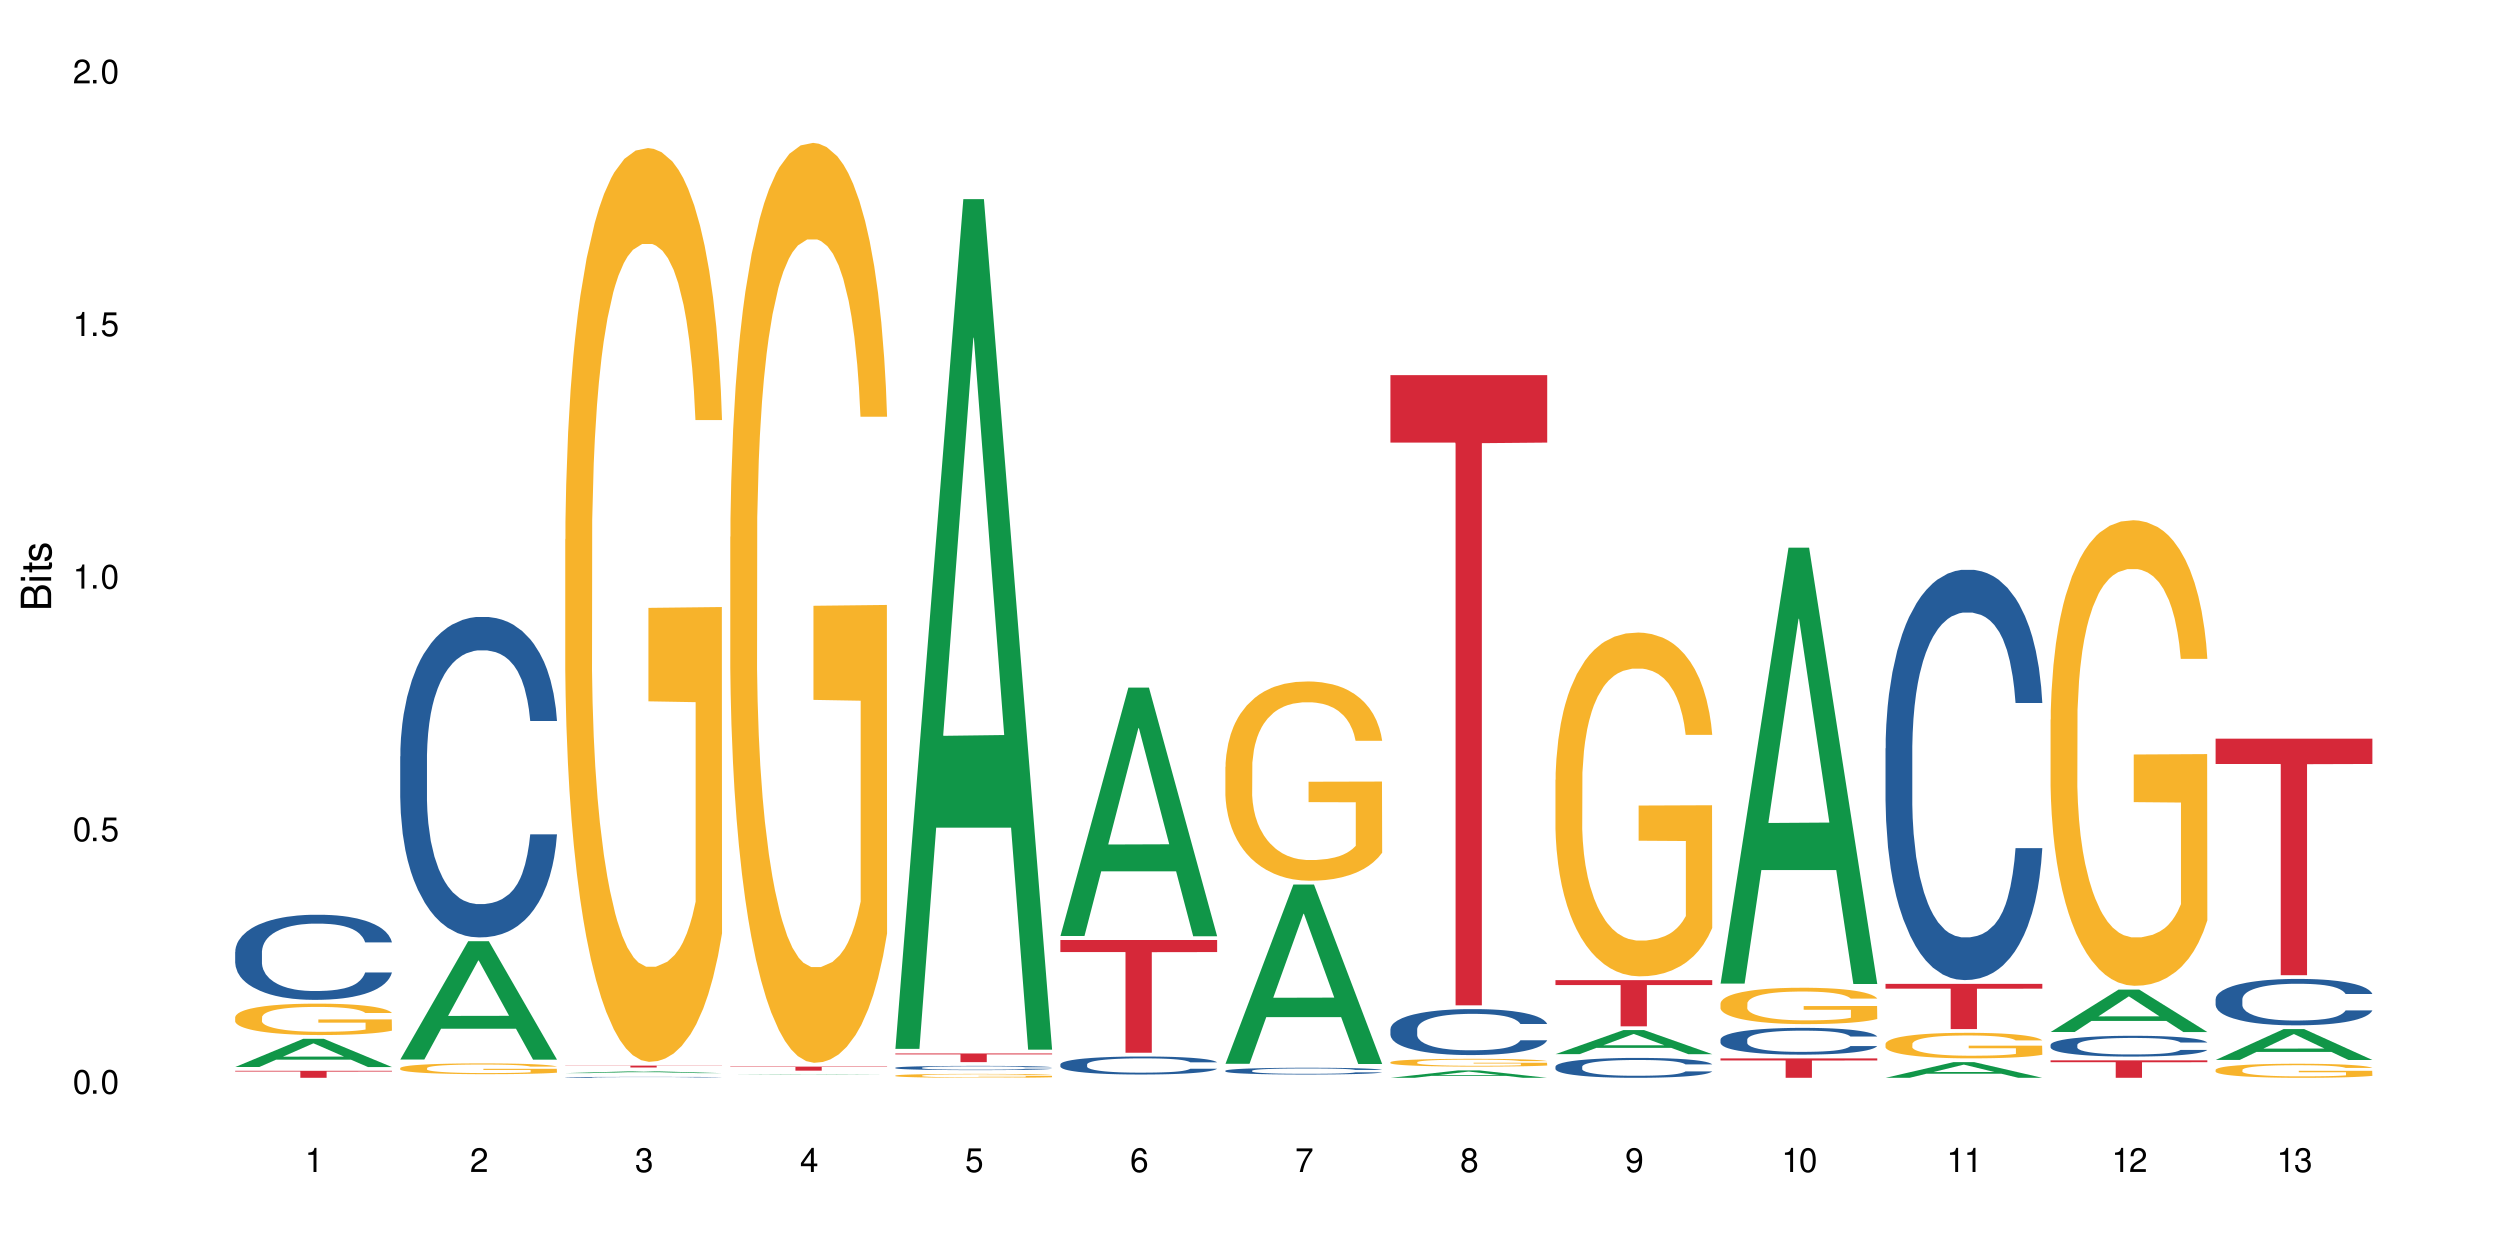 <?xml version="1.0" encoding="UTF-8"?>
<svg xmlns="http://www.w3.org/2000/svg" xmlns:xlink="http://www.w3.org/1999/xlink" width="720" height="360" viewBox="0 0 720 360">
<defs>
<g>
<g id="glyph-0-0">
</g>
<g id="glyph-0-1">
<path d="M 2.641 -6.938 C 2 -6.938 1.422 -6.656 1.078 -6.172 C 0.641 -5.562 0.406 -4.641 0.406 -3.359 C 0.406 -1.016 1.188 0.219 2.641 0.219 C 4.078 0.219 4.859 -1.016 4.859 -3.297 C 4.859 -4.641 4.656 -5.547 4.203 -6.172 C 3.844 -6.656 3.281 -6.938 2.641 -6.938 Z M 2.641 -6.188 C 3.547 -6.188 4 -5.25 4 -3.375 C 4 -1.406 3.562 -0.484 2.625 -0.484 C 1.734 -0.484 1.281 -1.438 1.281 -3.344 C 1.281 -5.25 1.734 -6.188 2.641 -6.188 Z M 2.641 -6.188 "/>
</g>
<g id="glyph-0-2">
<path d="M 1.828 -1 L 0.828 -1 L 0.828 0 L 1.828 0 Z M 1.828 -1 "/>
</g>
<g id="glyph-0-3">
<path d="M 4.562 -6.797 L 1.062 -6.797 L 0.547 -3.094 L 1.328 -3.094 C 1.719 -3.562 2.047 -3.734 2.578 -3.734 C 3.484 -3.734 4.062 -3.109 4.062 -2.094 C 4.062 -1.125 3.484 -0.531 2.578 -0.531 C 1.828 -0.531 1.375 -0.906 1.188 -1.672 L 0.328 -1.672 C 0.453 -1.109 0.547 -0.844 0.75 -0.594 C 1.125 -0.078 1.828 0.219 2.594 0.219 C 3.969 0.219 4.922 -0.781 4.922 -2.219 C 4.922 -3.562 4.031 -4.484 2.719 -4.484 C 2.25 -4.484 1.859 -4.359 1.469 -4.062 L 1.734 -5.969 L 4.562 -5.969 Z M 4.562 -6.797 "/>
</g>
<g id="glyph-0-4">
<path d="M 2.484 -4.938 L 2.484 0 L 3.328 0 L 3.328 -6.938 L 2.766 -6.938 C 2.469 -5.875 2.281 -5.734 0.984 -5.562 L 0.984 -4.938 Z M 2.484 -4.938 "/>
</g>
<g id="glyph-0-5">
<path d="M 4.859 -0.828 L 1.281 -0.828 C 1.359 -1.406 1.672 -1.781 2.5 -2.281 L 3.469 -2.828 C 4.406 -3.344 4.906 -4.062 4.906 -4.906 C 4.906 -5.484 4.672 -6.031 4.266 -6.406 C 3.859 -6.766 3.375 -6.938 2.719 -6.938 C 1.859 -6.938 1.219 -6.625 0.844 -6.031 C 0.609 -5.672 0.5 -5.234 0.484 -4.531 L 1.328 -4.531 C 1.359 -5.016 1.406 -5.281 1.531 -5.516 C 1.75 -5.938 2.188 -6.203 2.703 -6.203 C 3.469 -6.203 4.031 -5.641 4.031 -4.891 C 4.031 -4.344 3.719 -3.859 3.125 -3.516 L 2.234 -3 C 0.812 -2.172 0.406 -1.531 0.328 -0.016 L 4.859 -0.016 Z M 4.859 -0.828 "/>
</g>
<g id="glyph-0-6">
<path d="M 2.125 -3.188 L 2.578 -3.188 C 3.5 -3.188 3.984 -2.766 3.984 -1.922 C 3.984 -1.062 3.469 -0.531 2.594 -0.531 C 1.656 -0.531 1.203 -1 1.156 -2.016 L 0.312 -2.016 C 0.344 -1.453 0.438 -1.094 0.609 -0.781 C 0.953 -0.109 1.625 0.219 2.547 0.219 C 3.953 0.219 4.859 -0.625 4.859 -1.938 C 4.859 -2.828 4.516 -3.297 3.703 -3.594 C 4.344 -3.844 4.656 -4.328 4.656 -5.031 C 4.656 -6.219 3.875 -6.938 2.578 -6.938 C 1.203 -6.938 0.484 -6.172 0.453 -4.703 L 1.297 -4.703 C 1.312 -5.125 1.344 -5.359 1.453 -5.578 C 1.641 -5.969 2.062 -6.203 2.594 -6.203 C 3.344 -6.203 3.797 -5.75 3.797 -5 C 3.797 -4.516 3.609 -4.219 3.25 -4.047 C 3.016 -3.953 2.703 -3.922 2.125 -3.906 Z M 2.125 -3.188 "/>
</g>
<g id="glyph-0-7">
<path d="M 3.141 -1.672 L 3.141 0 L 3.984 0 L 3.984 -1.672 L 4.984 -1.672 L 4.984 -2.438 L 3.984 -2.438 L 3.984 -6.938 L 3.359 -6.938 L 0.266 -2.578 L 0.266 -1.672 Z M 3.141 -2.438 L 1 -2.438 L 3.141 -5.5 Z M 3.141 -2.438 "/>
</g>
<g id="glyph-0-8">
<path d="M 4.781 -5.125 C 4.609 -6.266 3.891 -6.938 2.844 -6.938 C 2.094 -6.938 1.422 -6.578 1.031 -5.953 C 0.594 -5.266 0.406 -4.422 0.406 -3.172 C 0.406 -2 0.578 -1.25 0.984 -0.641 C 1.359 -0.078 1.953 0.219 2.703 0.219 C 3.984 0.219 4.922 -0.75 4.922 -2.094 C 4.922 -3.375 4.062 -4.281 2.844 -4.281 C 2.172 -4.281 1.641 -4.031 1.281 -3.516 C 1.281 -5.234 1.828 -6.188 2.797 -6.188 C 3.391 -6.188 3.797 -5.797 3.938 -5.125 Z M 2.734 -3.531 C 3.547 -3.531 4.062 -2.953 4.062 -2.031 C 4.062 -1.156 3.484 -0.531 2.703 -0.531 C 1.922 -0.531 1.328 -1.188 1.328 -2.078 C 1.328 -2.938 1.906 -3.531 2.734 -3.531 Z M 2.734 -3.531 "/>
</g>
<g id="glyph-0-9">
<path d="M 4.984 -6.797 L 0.438 -6.797 L 0.438 -5.969 L 4.109 -5.969 C 2.5 -3.656 1.828 -2.234 1.328 0 L 2.219 0 C 2.594 -2.172 3.453 -4.047 4.984 -6.094 Z M 4.984 -6.797 "/>
</g>
<g id="glyph-0-10">
<path d="M 3.75 -3.656 C 4.469 -4.094 4.688 -4.438 4.688 -5.078 C 4.688 -6.172 3.844 -6.938 2.641 -6.938 C 1.438 -6.938 0.594 -6.172 0.594 -5.094 C 0.594 -4.438 0.812 -4.094 1.516 -3.656 C 0.734 -3.266 0.359 -2.703 0.359 -1.922 C 0.359 -0.656 1.281 0.219 2.641 0.219 C 3.984 0.219 4.922 -0.656 4.922 -1.922 C 4.922 -2.703 4.531 -3.266 3.75 -3.656 Z M 2.641 -6.188 C 3.359 -6.188 3.812 -5.75 3.812 -5.062 C 3.812 -4.406 3.344 -3.984 2.641 -3.984 C 1.922 -3.984 1.453 -4.406 1.453 -5.078 C 1.453 -5.75 1.922 -6.188 2.641 -6.188 Z M 2.641 -3.266 C 3.484 -3.266 4.062 -2.719 4.062 -1.906 C 4.062 -1.078 3.484 -0.531 2.625 -0.531 C 1.797 -0.531 1.219 -1.094 1.219 -1.906 C 1.219 -2.719 1.781 -3.266 2.641 -3.266 Z M 2.641 -3.266 "/>
</g>
<g id="glyph-0-11">
<path d="M 0.516 -1.578 C 0.672 -0.453 1.406 0.219 2.438 0.219 C 3.188 0.219 3.859 -0.141 4.266 -0.766 C 4.688 -1.453 4.891 -2.297 4.891 -3.547 C 4.891 -4.719 4.703 -5.453 4.312 -6.078 C 3.938 -6.641 3.344 -6.938 2.594 -6.938 C 1.297 -6.938 0.359 -5.969 0.359 -4.625 C 0.359 -3.344 1.234 -2.453 2.453 -2.453 C 3.094 -2.453 3.578 -2.672 4.016 -3.203 C 4 -1.484 3.469 -0.531 2.5 -0.531 C 1.906 -0.531 1.484 -0.906 1.359 -1.578 Z M 2.578 -6.203 C 3.375 -6.203 3.969 -5.531 3.969 -4.641 C 3.969 -3.797 3.391 -3.188 2.547 -3.188 C 1.734 -3.188 1.234 -3.766 1.234 -4.688 C 1.234 -5.562 1.797 -6.203 2.578 -6.203 Z M 2.578 -6.203 "/>
</g>
<g id="glyph-1-0">
</g>
<g id="glyph-1-1">
<path d="M 0 -0.953 L 0 -4.891 C 0 -5.719 -0.234 -6.344 -0.734 -6.797 C -1.188 -7.234 -1.812 -7.469 -2.5 -7.469 C -3.547 -7.469 -4.188 -7 -4.625 -5.875 C -4.984 -6.688 -5.625 -7.094 -6.531 -7.094 C -7.172 -7.094 -7.734 -6.859 -8.141 -6.391 C -8.562 -5.922 -8.75 -5.344 -8.75 -4.5 L -8.75 -0.953 Z M -4.984 -2.062 L -7.766 -2.062 L -7.766 -4.219 C -7.766 -4.844 -7.688 -5.203 -7.453 -5.5 C -7.219 -5.812 -6.859 -5.969 -6.375 -5.969 C -5.891 -5.969 -5.531 -5.812 -5.297 -5.5 C -5.062 -5.203 -4.984 -4.844 -4.984 -4.219 Z M -0.984 -2.062 L -4 -2.062 L -4 -4.781 C -4 -5.766 -3.438 -6.359 -2.484 -6.359 C -1.547 -6.359 -0.984 -5.766 -0.984 -4.781 Z M -0.984 -2.062 "/>
</g>
<g id="glyph-1-2">
<path d="M -6.281 -1.797 L -6.281 -0.797 L 0 -0.797 L 0 -1.797 Z M -8.75 -1.797 L -8.75 -0.797 L -7.484 -0.797 L -7.484 -1.797 Z M -8.75 -1.797 "/>
</g>
<g id="glyph-1-3">
<path d="M -6.281 -3.047 L -6.281 -2.016 L -8.016 -2.016 L -8.016 -1.016 L -6.281 -1.016 L -6.281 -0.172 L -5.469 -0.172 L -5.469 -1.016 L -0.719 -1.016 C -0.078 -1.016 0.281 -1.453 0.281 -2.234 C 0.281 -2.5 0.25 -2.719 0.188 -3.047 L -0.641 -3.047 C -0.609 -2.906 -0.594 -2.766 -0.594 -2.562 C -0.594 -2.141 -0.719 -2.016 -1.156 -2.016 L -5.469 -2.016 L -5.469 -3.047 Z M -6.281 -3.047 "/>
</g>
<g id="glyph-1-4">
<path d="M -4.531 -5.25 C -5.766 -5.25 -6.469 -4.422 -6.469 -2.969 C -6.469 -1.516 -5.719 -0.562 -4.547 -0.562 C -3.562 -0.562 -3.094 -1.062 -2.734 -2.562 L -2.516 -3.484 C -2.344 -4.188 -2.094 -4.469 -1.641 -4.469 C -1.047 -4.469 -0.641 -3.875 -0.641 -3 C -0.641 -2.453 -0.797 -2 -1.062 -1.75 C -1.25 -1.594 -1.422 -1.531 -1.875 -1.469 L -1.875 -0.406 C -0.422 -0.453 0.281 -1.266 0.281 -2.922 C 0.281 -4.5 -0.5 -5.516 -1.719 -5.516 C -2.656 -5.516 -3.172 -4.984 -3.469 -3.734 L -3.703 -2.766 C -3.891 -1.953 -4.156 -1.609 -4.594 -1.609 C -5.188 -1.609 -5.547 -2.125 -5.547 -2.938 C -5.547 -3.75 -5.203 -4.172 -4.531 -4.203 Z M -4.531 -5.25 "/>
</g>
</g>
</defs>
<rect x="-72" y="-36" width="864" height="432" fill="rgb(100%, 100%, 100%)" fill-opacity="1"/>
<path fill-rule="nonzero" fill="rgb(6.275%, 58.824%, 28.235%)" fill-opacity="1" d="M 67.73 307.305 L 67.777 307.297 L 87.316 299.176 L 93.25 299.176 L 112.883 307.312 L 105.984 307.312 L 101.066 305.191 L 79.5 305.191 L 74.676 307.305 L 67.73 307.305 L 81.574 304.312 L 99.086 304.305 L 90.355 300.508 L 90.258 300.5 L 90.164 300.523 L 81.527 304.305 L 81.574 304.312 Z M 67.73 307.305 "/>
<path fill-rule="nonzero" fill="rgb(14.51%, 36.078%, 60%)" fill-opacity="1" d="M 67.73 274.117 L 67.785 274.098 L 67.785 273.559 L 67.953 272.707 L 68.336 271.633 L 68.723 270.895 L 69.715 269.57 L 71.09 268.293 L 72.523 267.309 L 73.566 266.727 L 74.504 266.277 L 76.652 265.449 L 78.027 265.023 L 79.516 264.645 L 81.332 264.262 L 82.652 264.039 L 85.629 263.68 L 87.828 263.523 L 89.535 263.457 L 93.227 263.457 L 95.43 263.547 L 97.027 263.656 L 98.789 263.836 L 100.273 264.039 L 102.863 264.531 L 105.176 265.156 L 106.223 265.516 L 107.875 266.211 L 109.141 266.883 L 110.02 267.465 L 111.012 268.293 L 111.895 269.301 L 112.555 270.445 L 112.883 271.41 L 105.176 271.41 L 104.789 270.512 L 104.348 269.816 L 103.523 268.898 L 102.699 268.25 L 101.543 267.602 L 100.496 267.176 L 99.062 266.75 L 97.797 266.48 L 96.477 266.277 L 95.207 266.145 L 92.785 266.008 L 89.977 266.008 L 88.93 266.055 L 86.785 266.234 L 85.629 266.391 L 83.977 266.703 L 82.82 266.996 L 81.441 267.441 L 80.508 267.824 L 79.352 268.406 L 78.523 268.922 L 77.586 269.66 L 77.035 270.223 L 76.543 270.848 L 76.102 271.586 L 75.77 272.371 L 75.551 273.199 L 75.441 274.008 L 75.441 277.48 L 75.551 278.285 L 75.824 279.227 L 76.543 280.594 L 77.586 281.781 L 78.801 282.723 L 79.957 283.395 L 80.617 283.707 L 81.496 284.066 L 82.875 284.516 L 84.855 284.961 L 86.012 285.141 L 87.773 285.32 L 89.594 285.41 L 92.016 285.41 L 94.164 285.32 L 95.594 285.207 L 97.082 285.027 L 99.117 284.648 L 100.383 284.289 L 101.484 283.863 L 102.312 283.438 L 102.863 283.082 L 103.688 282.387 L 104.348 281.625 L 104.844 280.84 L 105.176 280.078 L 112.883 280.078 L 112.555 280.973 L 112.059 281.848 L 111.562 282.496 L 110.793 283.281 L 109.91 283.977 L 108.645 284.762 L 107.598 285.277 L 106.223 285.836 L 104.957 286.262 L 103.578 286.641 L 101.543 287.09 L 100.219 287.312 L 98.789 287.516 L 97.082 287.695 L 94.934 287.852 L 92.621 287.941 L 90.473 287.965 L 88.16 287.918 L 86.453 287.828 L 84.195 287.629 L 81.387 287.227 L 79.352 286.801 L 77.754 286.375 L 76.375 285.926 L 74.836 285.32 L 72.852 284.336 L 71.641 283.574 L 70.816 282.945 L 69.879 282.07 L 69.219 281.289 L 68.445 280.035 L 67.895 278.441 L 67.73 277.211 Z M 67.73 274.117 "/>
<path fill-rule="nonzero" fill="rgb(96.863%, 70.196%, 16.863%)" fill-opacity="1" d="M 67.73 292.922 L 67.785 292.914 L 67.785 292.75 L 68.008 292.375 L 68.559 291.863 L 69.273 291.441 L 70.043 291.113 L 70.539 290.938 L 71.367 290.691 L 72.082 290.508 L 73.898 290.137 L 76.211 289.789 L 77.477 289.641 L 78.91 289.5 L 80.945 289.344 L 81.883 289.285 L 84.746 289.152 L 87.996 289.07 L 91.574 289.047 L 93.227 289.055 L 95.484 289.086 L 98.566 289.176 L 100.328 289.262 L 101.707 289.344 L 103.137 289.449 L 104.898 289.617 L 106.551 289.812 L 107.875 290.012 L 109.195 290.262 L 110.297 290.523 L 111.234 290.812 L 112.059 291.16 L 112.555 291.449 L 112.883 291.738 L 105.23 291.738 L 104.789 291.449 L 104.293 291.227 L 103.469 290.953 L 102.641 290.758 L 101.816 290.598 L 100.273 290.383 L 98.953 290.254 L 97.301 290.137 L 95.703 290.062 L 93.887 290.012 L 92.785 289.996 L 89.867 289.996 L 87.223 290.055 L 85.684 290.121 L 84.582 290.188 L 83.039 290.309 L 82.102 290.41 L 81.551 290.477 L 79.902 290.73 L 78.801 290.961 L 78.195 291.121 L 77.422 291.367 L 76.871 291.59 L 76.266 291.922 L 75.938 292.168 L 75.496 292.73 L 75.441 294.219 L 75.605 294.535 L 75.938 294.871 L 76.375 295.168 L 77.035 295.484 L 77.699 295.723 L 78.855 296.047 L 79.844 296.262 L 80.617 296.402 L 82.102 296.625 L 82.707 296.699 L 84.141 296.848 L 85.629 296.965 L 87.445 297.062 L 88.82 297.113 L 91.023 297.152 L 93.832 297.152 L 97.137 297.105 L 99.227 297.039 L 100.66 296.973 L 101.598 296.914 L 102.754 296.824 L 103.578 296.738 L 104.348 296.648 L 105.285 296.508 L 105.285 294.535 L 91.684 294.523 L 91.684 293.598 L 112.828 293.59 L 112.883 296.824 L 111.727 297.047 L 110.297 297.262 L 108.918 297.426 L 107.488 297.566 L 105.449 297.723 L 103.797 297.824 L 101.266 297.938 L 98.953 298.012 L 96.531 298.062 L 94.383 298.086 L 91.852 298.094 L 89.594 298.078 L 87.168 298.031 L 85.242 297.965 L 83.48 297.879 L 81.719 297.773 L 79.516 297.602 L 78.082 297.461 L 76.598 297.285 L 75.109 297.078 L 73.789 296.855 L 72.906 296.684 L 72.027 296.484 L 71.09 296.234 L 70.207 295.953 L 69.547 295.699 L 68.941 295.41 L 68.5 295.137 L 68.062 294.766 L 67.84 294.469 L 67.73 294.211 Z M 67.73 292.922 "/>
<path fill-rule="nonzero" fill="rgb(83.922%, 15.686%, 22.353%)" fill-opacity="1" d="M 67.73 308.395 L 112.883 308.395 L 112.883 308.609 L 94.066 308.613 L 94.066 310.414 L 86.496 310.414 L 86.496 308.613 L 86.387 308.609 L 67.73 308.609 Z M 67.73 308.395 "/>
<path fill-rule="nonzero" fill="rgb(6.275%, 58.824%, 28.235%)" fill-opacity="1" d="M 115.262 305.145 L 115.309 305.113 L 134.848 271.062 L 140.781 271.062 L 160.414 305.176 L 153.516 305.176 L 148.598 296.27 L 127.031 296.27 L 122.207 305.145 L 115.262 305.145 L 129.105 292.586 L 146.617 292.555 L 137.887 276.637 L 137.789 276.605 L 137.691 276.699 L 129.059 292.555 L 129.105 292.586 Z M 115.262 305.145 "/>
<path fill-rule="nonzero" fill="rgb(14.51%, 36.078%, 60%)" fill-opacity="1" d="M 115.262 217.852 L 115.316 217.766 L 115.316 215.742 L 115.48 212.535 L 115.867 208.488 L 116.254 205.703 L 117.242 200.727 L 118.621 195.918 L 120.051 192.207 L 121.098 190.016 L 122.035 188.328 L 124.184 185.207 L 125.559 183.602 L 127.047 182.168 L 128.863 180.734 L 130.184 179.891 L 133.156 178.543 L 135.359 177.953 L 137.066 177.699 L 140.758 177.699 L 142.961 178.035 L 144.555 178.457 L 146.316 179.133 L 147.805 179.891 L 150.395 181.746 L 152.707 184.109 L 153.75 185.457 L 155.402 188.074 L 156.672 190.605 L 157.551 192.797 L 158.543 195.918 L 159.422 199.715 L 160.086 204.016 L 160.414 207.645 L 152.707 207.645 L 152.32 204.27 L 151.879 201.656 L 151.055 198.195 L 150.227 195.75 L 149.07 193.305 L 148.023 191.699 L 146.594 190.098 L 145.328 189.086 L 144.004 188.328 L 142.738 187.82 L 140.316 187.316 L 137.508 187.316 L 136.461 187.484 L 134.312 188.16 L 133.156 188.75 L 131.504 189.93 L 130.348 191.027 L 128.973 192.715 L 128.035 194.148 L 126.879 196.34 L 126.055 198.281 L 125.117 201.062 L 124.566 203.172 L 124.07 205.535 L 123.633 208.32 L 123.301 211.27 L 123.082 214.391 L 122.969 217.43 L 122.969 230.504 L 123.082 233.539 L 123.355 237.082 L 124.07 242.23 L 125.117 246.699 L 126.328 250.242 L 127.484 252.773 L 128.145 253.953 L 129.027 255.305 L 130.402 256.992 L 132.387 258.68 L 133.543 259.352 L 135.305 260.027 L 137.121 260.367 L 139.547 260.367 L 141.691 260.027 L 143.125 259.605 L 144.609 258.934 L 146.648 257.496 L 147.914 256.148 L 149.016 254.547 L 149.844 252.941 L 150.395 251.594 L 151.219 248.977 L 151.879 246.109 L 152.375 243.156 L 152.707 240.289 L 160.414 240.289 L 160.086 243.664 L 159.59 246.953 L 159.094 249.398 L 158.324 252.352 L 157.441 254.969 L 156.176 257.918 L 155.129 259.859 L 153.75 261.969 L 152.484 263.57 L 151.109 265.004 L 149.07 266.691 L 147.75 267.535 L 146.316 268.297 L 144.609 268.969 L 142.465 269.559 L 140.152 269.898 L 138.004 269.98 L 135.691 269.812 L 133.984 269.477 L 131.727 268.715 L 128.918 267.199 L 126.879 265.594 L 125.281 263.992 L 123.906 262.305 L 122.363 260.027 L 120.383 256.316 L 119.172 253.449 L 118.344 251.086 L 117.41 247.797 L 116.746 244.844 L 115.977 240.121 L 115.426 234.133 L 115.262 229.492 Z M 115.262 217.852 "/>
<path fill-rule="nonzero" fill="rgb(96.863%, 70.196%, 16.863%)" fill-opacity="1" d="M 115.262 307.59 L 115.316 307.586 L 115.316 307.531 L 115.535 307.402 L 116.086 307.227 L 116.805 307.082 L 117.574 306.969 L 118.07 306.906 L 118.895 306.82 L 119.609 306.758 L 121.43 306.633 L 123.742 306.512 L 125.008 306.461 L 126.438 306.414 L 128.477 306.359 L 129.414 306.34 L 132.277 306.293 L 135.523 306.266 L 139.105 306.258 L 140.758 306.262 L 143.016 306.27 L 146.098 306.301 L 147.859 306.332 L 149.238 306.359 L 150.668 306.395 L 152.43 306.453 L 154.082 306.52 L 155.402 306.59 L 156.727 306.676 L 157.828 306.766 L 158.762 306.863 L 159.59 306.984 L 160.086 307.082 L 160.414 307.184 L 152.762 307.184 L 152.32 307.082 L 151.824 307.008 L 151 306.914 L 150.172 306.844 L 149.348 306.789 L 147.805 306.719 L 146.484 306.672 L 144.832 306.633 L 143.234 306.605 L 141.418 306.59 L 140.316 306.582 L 137.398 306.582 L 134.754 306.602 L 133.211 306.625 L 132.109 306.648 L 130.57 306.691 L 129.633 306.727 L 129.082 306.75 L 127.43 306.836 L 126.328 306.914 L 125.723 306.969 L 124.953 307.055 L 124.402 307.133 L 123.797 307.246 L 123.465 307.332 L 123.023 307.523 L 122.969 308.035 L 123.137 308.145 L 123.465 308.258 L 123.906 308.363 L 124.566 308.469 L 125.227 308.551 L 126.383 308.664 L 127.375 308.738 L 128.145 308.785 L 129.633 308.863 L 130.238 308.887 L 131.672 308.938 L 133.156 308.977 L 134.973 309.012 L 136.352 309.027 L 138.555 309.043 L 141.363 309.043 L 144.668 309.027 L 146.758 309.004 L 148.191 308.98 L 149.125 308.961 L 150.281 308.93 L 151.109 308.902 L 151.879 308.871 L 152.816 308.82 L 152.816 308.145 L 139.215 308.141 L 139.215 307.82 L 160.359 307.82 L 160.414 308.93 L 159.258 309.008 L 157.828 309.082 L 156.449 309.137 L 155.02 309.184 L 152.98 309.238 L 151.328 309.273 L 148.797 309.312 L 146.484 309.34 L 144.059 309.355 L 141.914 309.363 L 139.379 309.367 L 137.121 309.363 L 134.699 309.344 L 132.773 309.32 L 131.012 309.293 L 129.246 309.258 L 127.047 309.195 L 125.613 309.148 L 124.125 309.09 L 122.641 309.02 L 121.316 308.941 L 120.438 308.883 L 119.555 308.812 L 118.621 308.727 L 117.738 308.633 L 117.078 308.543 L 116.473 308.445 L 116.031 308.352 L 115.59 308.223 L 115.371 308.121 L 115.262 308.031 Z M 115.262 307.59 "/>
<path fill-rule="nonzero" fill="rgb(6.275%, 58.824%, 28.235%)" fill-opacity="1" d="M 162.793 309.062 L 162.84 309.059 L 182.379 308.52 L 188.312 308.52 L 207.945 309.062 L 201.047 309.062 L 196.125 308.918 L 174.562 308.918 L 169.738 309.062 L 162.793 309.062 L 176.637 308.859 L 194.148 308.859 L 185.418 308.605 L 185.32 308.605 L 185.223 308.609 L 176.59 308.859 L 176.637 308.859 Z M 162.793 309.062 "/>
<path fill-rule="nonzero" fill="rgb(14.51%, 36.078%, 60%)" fill-opacity="1" d="M 162.793 310.262 L 162.848 310.262 L 162.848 310.254 L 163.012 310.246 L 163.398 310.234 L 163.781 310.227 L 164.773 310.211 L 166.148 310.195 L 167.582 310.184 L 168.629 310.18 L 169.562 310.176 L 171.711 310.164 L 173.09 310.16 L 174.574 310.156 L 176.391 310.152 L 177.715 310.148 L 180.688 310.145 L 192.086 310.145 L 193.848 310.148 L 195.336 310.148 L 197.922 310.156 L 200.234 310.16 L 201.281 310.164 L 202.934 310.172 L 204.199 310.18 L 205.082 310.188 L 206.074 310.195 L 206.953 310.207 L 207.613 310.219 L 207.945 310.23 L 200.234 310.23 L 199.852 310.223 L 199.41 310.215 L 198.582 310.203 L 197.758 310.195 L 196.602 310.188 L 195.555 310.184 L 194.125 310.18 L 192.855 310.176 L 191.535 310.176 L 190.27 310.172 L 181.844 310.172 L 180.688 310.176 L 179.035 310.18 L 177.879 310.184 L 176.504 310.188 L 175.566 310.191 L 174.41 310.199 L 173.586 310.203 L 172.648 310.211 L 172.098 310.219 L 171.602 310.227 L 171.16 310.234 L 170.832 310.242 L 170.609 310.25 L 170.5 310.262 L 170.5 310.297 L 170.609 310.309 L 170.887 310.316 L 171.602 310.332 L 172.648 310.348 L 173.859 310.355 L 175.016 310.363 L 175.676 310.367 L 176.559 310.371 L 177.934 310.375 L 179.918 310.383 L 181.074 310.383 L 182.836 310.387 L 189.223 310.387 L 190.656 310.383 L 192.141 310.383 L 194.18 310.379 L 195.445 310.375 L 196.547 310.371 L 197.371 310.363 L 197.922 310.359 L 198.75 310.352 L 199.41 310.344 L 199.906 310.336 L 200.234 310.328 L 207.945 310.328 L 207.613 310.336 L 207.117 310.348 L 206.625 310.355 L 205.852 310.363 L 204.973 310.371 L 203.703 310.379 L 202.66 310.387 L 201.281 310.391 L 200.016 310.395 L 198.641 310.398 L 196.602 310.406 L 195.281 310.406 L 193.848 310.41 L 192.141 310.41 L 189.992 310.414 L 181.512 310.414 L 179.254 310.41 L 176.449 310.406 L 174.41 310.402 L 172.812 310.398 L 171.438 310.391 L 169.895 310.387 L 167.914 310.375 L 166.699 310.367 L 165.875 310.359 L 164.938 310.348 L 164.277 310.34 L 163.508 310.328 L 162.957 310.309 L 162.793 310.297 Z M 162.793 310.262 "/>
<path fill-rule="nonzero" fill="rgb(96.863%, 70.196%, 16.863%)" fill-opacity="1" d="M 162.793 155.359 L 162.848 155.117 L 162.848 150.312 L 163.066 139.496 L 163.617 124.594 L 164.332 112.336 L 165.105 102.723 L 165.602 97.676 L 166.426 90.465 L 167.141 85.18 L 168.957 74.363 L 171.27 64.27 L 172.539 59.941 L 173.969 55.855 L 176.008 51.289 L 176.941 49.605 L 179.805 45.762 L 183.055 43.359 L 186.633 42.637 L 188.285 42.879 L 190.543 43.84 L 193.629 46.484 L 195.391 48.887 L 196.766 51.289 L 198.199 54.414 L 199.961 59.223 L 201.613 64.988 L 202.934 70.758 L 204.254 77.969 L 205.355 85.66 L 206.293 94.07 L 207.117 104.164 L 207.613 112.578 L 207.945 120.988 L 200.289 120.988 L 199.852 112.578 L 199.355 106.086 L 198.527 98.156 L 197.703 92.387 L 196.875 87.82 L 195.336 81.574 L 194.012 77.727 L 192.363 74.363 L 190.766 72.199 L 188.949 70.758 L 187.848 70.277 L 184.926 70.277 L 182.285 71.957 L 180.742 73.883 L 179.641 75.805 L 178.098 79.41 L 177.164 82.293 L 176.613 84.215 L 174.961 91.668 L 173.859 98.398 L 173.254 102.965 L 172.484 110.172 L 171.934 116.664 L 171.328 126.277 L 170.996 133.488 L 170.555 149.828 L 170.5 193.09 L 170.664 202.227 L 170.996 212.078 L 171.438 220.73 L 172.098 229.863 L 172.758 236.836 L 173.914 246.207 L 174.906 252.457 L 175.676 256.543 L 177.164 263.031 L 177.77 265.195 L 179.199 269.52 L 180.688 272.887 L 182.504 275.77 L 183.883 277.211 L 186.082 278.414 L 188.891 278.414 L 192.195 276.973 L 194.289 275.047 L 195.719 273.125 L 196.656 271.445 L 197.812 268.801 L 198.641 266.395 L 199.41 263.754 L 200.348 259.668 L 200.348 202.227 L 186.746 201.984 L 186.746 175.066 L 207.891 174.824 L 207.945 268.801 L 206.789 275.289 L 205.355 281.539 L 203.98 286.344 L 202.547 290.43 L 200.512 294.996 L 198.859 297.883 L 196.324 301.246 L 194.012 303.41 L 191.59 304.852 L 189.441 305.574 L 186.91 305.812 L 184.652 305.332 L 182.23 303.891 L 180.301 301.969 L 178.539 299.562 L 176.777 296.438 L 174.574 291.391 L 173.145 287.305 L 171.656 282.258 L 170.172 276.25 L 168.848 269.762 L 167.969 264.715 L 167.086 258.945 L 166.148 251.734 L 165.27 243.562 L 164.609 236.113 L 164.004 227.699 L 163.562 219.77 L 163.121 208.953 L 162.902 200.301 L 162.793 192.852 Z M 162.793 155.359 "/>
<path fill-rule="nonzero" fill="rgb(83.922%, 15.686%, 22.353%)" fill-opacity="1" d="M 162.793 306.895 L 207.945 306.895 L 207.945 306.953 L 189.125 306.953 L 189.125 307.438 L 181.555 307.438 L 181.555 306.953 L 162.793 306.953 Z M 162.793 306.895 "/>
<path fill-rule="nonzero" fill="rgb(6.275%, 58.824%, 28.235%)" fill-opacity="1" d="M 210.32 309.566 L 210.371 309.566 L 229.906 309.441 L 235.84 309.441 L 255.477 309.566 L 248.578 309.566 L 243.656 309.535 L 222.094 309.535 L 217.27 309.566 L 210.32 309.566 L 224.168 309.52 L 241.68 309.52 L 232.945 309.461 L 232.754 309.461 L 224.117 309.52 L 224.168 309.52 Z M 210.32 309.566 "/>
<path fill-rule="nonzero" fill="rgb(96.863%, 70.196%, 16.863%)" fill-opacity="1" d="M 210.32 154.625 L 210.375 154.383 L 210.375 149.543 L 210.598 138.656 L 211.148 123.656 L 211.863 111.316 L 212.633 101.637 L 213.129 96.555 L 213.957 89.297 L 214.672 83.977 L 216.488 73.086 L 218.801 62.926 L 220.066 58.57 L 221.5 54.457 L 223.539 49.859 L 224.473 48.164 L 227.336 44.293 L 230.586 41.875 L 234.164 41.148 L 235.816 41.391 L 238.074 42.359 L 241.156 45.02 L 242.922 47.441 L 244.297 49.859 L 245.73 53.004 L 247.492 57.844 L 249.145 63.652 L 250.465 69.457 L 251.785 76.715 L 252.887 84.457 L 253.824 92.926 L 254.648 103.09 L 255.145 111.559 L 255.477 120.027 L 247.82 120.027 L 247.379 111.559 L 246.887 105.023 L 246.059 97.039 L 245.234 91.234 L 244.406 86.637 L 242.863 80.344 L 241.543 76.473 L 239.891 73.086 L 238.293 70.91 L 236.477 69.457 L 235.375 68.973 L 232.457 68.973 L 229.816 70.668 L 228.273 72.602 L 227.172 74.539 L 225.629 78.168 L 224.695 81.07 L 224.145 83.008 L 222.492 90.508 L 221.391 97.281 L 220.785 101.879 L 220.012 109.137 L 219.461 115.672 L 218.855 125.348 L 218.527 132.609 L 218.086 149.062 L 218.031 192.613 L 218.195 201.809 L 218.527 211.727 L 218.965 220.438 L 219.629 229.633 L 220.289 236.648 L 221.445 246.086 L 222.438 252.375 L 223.207 256.488 L 224.695 263.023 L 225.301 265.199 L 226.73 269.555 L 228.219 272.941 L 230.035 275.844 L 231.41 277.297 L 233.613 278.508 L 236.422 278.508 L 239.727 277.055 L 241.82 275.121 L 243.25 273.184 L 244.188 271.488 L 245.344 268.828 L 246.168 266.41 L 246.941 263.746 L 247.875 259.633 L 247.875 201.809 L 234.273 201.566 L 234.273 174.465 L 255.422 174.223 L 255.477 268.828 L 254.32 275.363 L 252.887 281.652 L 251.512 286.492 L 250.078 290.605 L 248.043 295.203 L 246.391 298.105 L 243.855 301.492 L 241.543 303.672 L 239.121 305.121 L 236.973 305.848 L 234.441 306.09 L 232.184 305.605 L 229.758 304.152 L 227.832 302.219 L 226.07 299.797 L 224.309 296.652 L 222.105 291.574 L 220.672 287.461 L 219.188 282.379 L 217.699 276.328 L 216.379 269.797 L 215.496 264.715 L 214.617 258.91 L 213.68 251.648 L 212.801 243.422 L 212.137 235.922 L 211.531 227.453 L 211.094 219.469 L 210.652 208.582 L 210.43 199.871 L 210.32 192.371 Z M 210.32 154.625 "/>
<path fill-rule="nonzero" fill="rgb(83.922%, 15.686%, 22.353%)" fill-opacity="1" d="M 210.32 307.172 L 255.477 307.172 L 255.477 307.297 L 236.656 307.301 L 236.656 308.359 L 229.086 308.359 L 229.086 307.301 L 228.977 307.297 L 210.32 307.297 Z M 210.32 307.172 "/>
<path fill-rule="nonzero" fill="rgb(6.275%, 58.824%, 28.235%)" fill-opacity="1" d="M 257.852 302.082 L 257.898 301.852 L 277.438 57.352 L 283.371 57.352 L 303.004 302.312 L 296.105 302.312 L 291.188 238.367 L 269.621 238.367 L 264.797 302.082 L 257.852 302.082 L 271.695 211.918 L 289.207 211.688 L 280.477 97.375 L 280.379 97.145 L 280.285 97.832 L 271.648 211.688 L 271.695 211.918 Z M 257.852 302.082 "/>
<path fill-rule="nonzero" fill="rgb(14.51%, 36.078%, 60%)" fill-opacity="1" d="M 257.852 307.508 L 257.906 307.504 L 257.906 307.48 L 258.07 307.438 L 258.457 307.383 L 258.844 307.348 L 259.832 307.281 L 261.211 307.215 L 262.641 307.168 L 263.688 307.137 L 264.625 307.117 L 266.773 307.074 L 268.148 307.055 L 269.637 307.035 L 271.453 307.016 L 272.773 307.004 L 275.746 306.988 L 277.949 306.98 L 279.656 306.977 L 283.348 306.977 L 285.551 306.98 L 287.145 306.984 L 288.91 306.996 L 290.395 307.004 L 292.984 307.027 L 295.297 307.059 L 296.344 307.078 L 297.996 307.113 L 299.262 307.145 L 300.141 307.176 L 301.133 307.215 L 302.016 307.266 L 302.676 307.324 L 303.004 307.371 L 295.297 307.371 L 294.91 307.328 L 294.469 307.293 L 293.645 307.246 L 292.816 307.215 L 291.66 307.184 L 290.617 307.16 L 289.184 307.141 L 287.918 307.125 L 286.598 307.117 L 285.328 307.109 L 282.906 307.102 L 280.098 307.102 L 279.051 307.105 L 276.902 307.113 L 275.746 307.121 L 274.098 307.137 L 272.941 307.152 L 271.562 307.176 L 270.625 307.191 L 269.469 307.223 L 268.645 307.246 L 267.707 307.285 L 267.156 307.312 L 266.66 307.344 L 266.223 307.379 L 265.891 307.418 L 265.672 307.461 L 265.562 307.5 L 265.562 307.676 L 265.672 307.715 L 265.945 307.762 L 266.66 307.828 L 267.707 307.891 L 268.918 307.938 L 270.074 307.969 L 270.738 307.984 L 271.617 308.004 L 272.996 308.023 L 274.977 308.047 L 276.133 308.055 L 277.895 308.066 L 279.711 308.07 L 282.137 308.07 L 284.281 308.066 L 285.715 308.059 L 287.203 308.051 L 289.238 308.031 L 290.504 308.016 L 291.605 307.992 L 292.434 307.973 L 292.984 307.953 L 293.809 307.918 L 294.469 307.883 L 294.965 307.844 L 295.297 307.805 L 303.004 307.805 L 302.676 307.848 L 302.18 307.891 L 301.684 307.926 L 300.914 307.965 L 300.031 308 L 298.766 308.039 L 297.719 308.062 L 296.344 308.09 L 295.074 308.113 L 293.699 308.133 L 291.66 308.152 L 290.34 308.164 L 288.91 308.176 L 287.203 308.184 L 285.055 308.191 L 282.742 308.195 L 278.281 308.195 L 276.574 308.191 L 274.316 308.18 L 271.508 308.16 L 269.469 308.141 L 267.875 308.117 L 266.496 308.094 L 264.953 308.066 L 262.973 308.016 L 261.762 307.977 L 260.934 307.945 L 260 307.902 L 259.34 307.863 L 258.566 307.801 L 258.016 307.723 L 257.852 307.66 Z M 257.852 307.508 "/>
<path fill-rule="nonzero" fill="rgb(96.863%, 70.196%, 16.863%)" fill-opacity="1" d="M 257.852 309.766 L 257.906 309.766 L 257.906 309.742 L 258.125 309.695 L 258.676 309.633 L 259.395 309.578 L 260.164 309.539 L 260.66 309.516 L 261.484 309.484 L 262.203 309.461 L 264.02 309.414 L 266.332 309.371 L 267.598 309.352 L 269.031 309.336 L 271.066 309.316 L 272.004 309.309 L 274.867 309.293 L 278.117 309.281 L 281.695 309.277 L 283.348 309.281 L 285.605 309.285 L 288.688 309.297 L 290.449 309.305 L 291.828 309.316 L 293.258 309.328 L 295.02 309.352 L 296.672 309.375 L 297.996 309.398 L 299.316 309.43 L 300.418 309.465 L 301.352 309.5 L 302.18 309.543 L 302.676 309.582 L 303.004 309.617 L 295.352 309.617 L 294.91 309.582 L 294.414 309.551 L 293.59 309.52 L 292.762 309.492 L 291.938 309.473 L 290.395 309.445 L 289.074 309.43 L 287.422 309.414 L 285.824 309.406 L 284.008 309.398 L 279.988 309.398 L 277.344 309.406 L 275.805 309.414 L 274.703 309.422 L 273.16 309.438 L 272.223 309.449 L 271.672 309.457 L 270.02 309.488 L 268.918 309.52 L 268.312 309.539 L 267.543 309.57 L 266.992 309.598 L 266.387 309.641 L 266.055 309.672 L 265.617 309.742 L 265.562 309.93 L 265.727 309.969 L 266.055 310.012 L 266.496 310.047 L 267.156 310.086 L 267.82 310.117 L 268.977 310.156 L 269.965 310.184 L 270.738 310.203 L 272.223 310.23 L 272.828 310.238 L 274.262 310.258 L 275.746 310.273 L 277.566 310.285 L 278.941 310.293 L 281.145 310.297 L 283.953 310.297 L 287.258 310.289 L 289.348 310.281 L 290.781 310.273 L 291.719 310.266 L 292.875 310.254 L 293.699 310.246 L 294.469 310.234 L 295.406 310.215 L 295.406 309.969 L 281.805 309.965 L 281.805 309.852 L 302.949 309.848 L 303.004 310.254 L 301.848 310.281 L 300.418 310.309 L 299.039 310.332 L 297.609 310.348 L 295.57 310.367 L 293.918 310.379 L 291.387 310.395 L 289.074 310.406 L 286.652 310.41 L 284.504 310.414 L 279.711 310.414 L 277.289 310.406 L 275.363 310.398 L 271.84 310.375 L 269.637 310.352 L 268.203 310.336 L 266.719 310.312 L 265.23 310.289 L 263.91 310.258 L 263.027 310.238 L 262.148 310.211 L 261.211 310.18 L 260.328 310.145 L 259.668 310.113 L 259.062 310.078 L 258.621 310.043 L 258.184 309.996 L 257.961 309.961 L 257.852 309.926 Z M 257.852 309.766 "/>
<path fill-rule="nonzero" fill="rgb(83.922%, 15.686%, 22.353%)" fill-opacity="1" d="M 257.852 303.395 L 303.004 303.395 L 303.004 303.66 L 284.188 303.664 L 284.188 305.895 L 276.617 305.895 L 276.617 303.664 L 276.504 303.66 L 257.852 303.66 Z M 257.852 303.395 "/>
<path fill-rule="nonzero" fill="rgb(6.275%, 58.824%, 28.235%)" fill-opacity="1" d="M 305.383 269.574 L 305.43 269.504 L 324.969 198.031 L 330.902 198.031 L 350.535 269.641 L 343.637 269.641 L 338.715 250.949 L 317.152 250.949 L 312.328 269.574 L 305.383 269.574 L 319.227 243.215 L 336.738 243.148 L 328.008 209.73 L 327.91 209.664 L 327.812 209.867 L 319.18 243.148 L 319.227 243.215 Z M 305.383 269.574 "/>
<path fill-rule="nonzero" fill="rgb(14.51%, 36.078%, 60%)" fill-opacity="1" d="M 305.383 306.531 L 305.438 306.527 L 305.438 306.414 L 305.602 306.23 L 305.988 306.004 L 306.371 305.848 L 307.363 305.566 L 308.742 305.297 L 310.172 305.09 L 311.219 304.965 L 312.156 304.871 L 314.301 304.695 L 315.68 304.605 L 317.164 304.523 L 318.984 304.445 L 320.305 304.395 L 323.277 304.32 L 325.48 304.289 L 327.188 304.273 L 330.879 304.273 L 333.078 304.293 L 334.676 304.316 L 336.438 304.355 L 337.926 304.395 L 340.512 304.5 L 342.828 304.633 L 343.871 304.711 L 345.523 304.855 L 346.789 305 L 347.672 305.121 L 348.664 305.297 L 349.543 305.512 L 350.203 305.754 L 350.535 305.957 L 342.828 305.957 L 342.441 305.766 L 342 305.621 L 341.176 305.426 L 340.348 305.289 L 339.191 305.152 L 338.145 305.062 L 336.715 304.969 L 335.449 304.914 L 334.125 304.871 L 332.859 304.844 L 330.438 304.812 L 327.629 304.812 L 326.582 304.824 L 324.434 304.859 L 323.277 304.895 L 321.625 304.961 L 320.469 305.023 L 319.094 305.117 L 318.156 305.199 L 317 305.32 L 316.176 305.43 L 315.238 305.586 L 314.688 305.707 L 314.191 305.84 L 313.75 305.996 L 313.422 306.16 L 313.199 306.336 L 313.09 306.508 L 313.09 307.242 L 313.199 307.414 L 313.477 307.613 L 314.191 307.902 L 315.238 308.152 L 316.449 308.352 L 317.605 308.496 L 318.266 308.562 L 319.148 308.637 L 320.523 308.73 L 322.508 308.828 L 323.664 308.863 L 325.426 308.902 L 327.242 308.922 L 329.664 308.922 L 331.812 308.902 L 333.246 308.879 L 334.73 308.84 L 336.77 308.762 L 338.035 308.684 L 339.137 308.594 L 339.961 308.504 L 340.512 308.43 L 341.34 308.281 L 342 308.121 L 342.496 307.953 L 342.828 307.793 L 350.535 307.793 L 350.203 307.984 L 349.711 308.168 L 349.215 308.305 L 348.441 308.473 L 347.562 308.617 L 346.297 308.785 L 345.25 308.895 L 343.871 309.012 L 342.605 309.102 L 341.23 309.184 L 339.191 309.277 L 337.871 309.324 L 336.438 309.367 L 334.73 309.406 L 332.586 309.438 L 330.27 309.457 L 328.125 309.461 L 325.812 309.453 L 324.105 309.434 L 321.848 309.391 L 319.039 309.305 L 317 309.215 L 315.402 309.125 L 314.027 309.031 L 312.484 308.902 L 310.504 308.695 L 309.293 308.531 L 308.465 308.398 L 307.531 308.215 L 306.867 308.051 L 306.098 307.785 L 305.547 307.445 L 305.383 307.188 Z M 305.383 306.531 "/>
<path fill-rule="nonzero" fill="rgb(83.922%, 15.686%, 22.353%)" fill-opacity="1" d="M 305.383 270.723 L 350.535 270.723 L 350.535 274.195 L 331.719 274.227 L 331.719 303.191 L 324.145 303.191 L 324.145 274.258 L 324.035 274.195 L 305.383 274.195 Z M 305.383 270.723 "/>
<path fill-rule="nonzero" fill="rgb(6.275%, 58.824%, 28.235%)" fill-opacity="1" d="M 352.91 306.383 L 352.961 306.332 L 372.496 254.738 L 378.43 254.738 L 398.066 306.43 L 391.168 306.43 L 386.246 292.938 L 364.684 292.938 L 359.859 306.383 L 352.91 306.383 L 366.758 287.355 L 384.27 287.309 L 375.535 263.184 L 375.441 263.137 L 375.344 263.281 L 366.707 287.309 L 366.758 287.355 Z M 352.91 306.383 "/>
<path fill-rule="nonzero" fill="rgb(14.51%, 36.078%, 60%)" fill-opacity="1" d="M 352.91 308.359 L 352.969 308.359 L 352.969 308.316 L 353.133 308.246 L 353.52 308.164 L 353.902 308.105 L 354.895 308 L 356.27 307.898 L 357.703 307.82 L 358.75 307.773 L 359.684 307.738 L 361.832 307.672 L 363.211 307.637 L 364.695 307.605 L 366.512 307.578 L 367.836 307.559 L 370.809 307.531 L 373.012 307.516 L 374.719 307.512 L 378.406 307.512 L 380.609 307.52 L 382.207 307.527 L 383.969 307.543 L 385.457 307.559 L 388.043 307.598 L 390.355 307.648 L 391.402 307.676 L 393.055 307.73 L 394.32 307.785 L 395.203 307.832 L 396.195 307.898 L 397.074 307.977 L 397.734 308.066 L 398.066 308.145 L 390.355 308.145 L 389.973 308.074 L 389.531 308.02 L 388.703 307.945 L 387.879 307.895 L 386.723 307.84 L 385.676 307.809 L 384.246 307.773 L 382.977 307.754 L 381.656 307.738 L 380.391 307.727 L 377.965 307.715 L 375.16 307.715 L 374.113 307.719 L 371.965 307.734 L 370.809 307.746 L 369.156 307.77 L 368 307.793 L 366.625 307.828 L 365.688 307.859 L 364.531 307.906 L 363.703 307.945 L 362.77 308.004 L 362.219 308.051 L 361.723 308.102 L 361.281 308.16 L 360.953 308.223 L 360.73 308.285 L 360.621 308.352 L 360.621 308.629 L 360.73 308.691 L 361.008 308.766 L 361.723 308.875 L 362.77 308.969 L 363.98 309.043 L 365.137 309.098 L 365.797 309.121 L 366.68 309.152 L 368.055 309.188 L 370.039 309.223 L 371.195 309.238 L 372.957 309.25 L 374.773 309.258 L 377.195 309.258 L 379.344 309.25 L 380.773 309.242 L 382.262 309.227 L 384.301 309.195 L 385.566 309.168 L 386.668 309.137 L 387.492 309.102 L 388.043 309.074 L 388.871 309.016 L 389.531 308.957 L 390.027 308.895 L 390.355 308.832 L 398.066 308.832 L 397.734 308.906 L 397.238 308.973 L 396.742 309.027 L 395.973 309.09 L 395.094 309.145 L 393.824 309.207 L 392.781 309.246 L 391.402 309.293 L 390.137 309.324 L 388.758 309.355 L 386.723 309.391 L 385.402 309.41 L 383.969 309.426 L 382.262 309.438 L 380.113 309.453 L 377.801 309.461 L 375.652 309.461 L 373.34 309.457 L 371.633 309.449 L 369.375 309.434 L 366.566 309.402 L 364.531 309.367 L 362.934 309.336 L 361.559 309.297 L 360.016 309.25 L 358.031 309.172 L 356.82 309.113 L 355.996 309.062 L 355.059 308.992 L 354.398 308.93 L 353.629 308.832 L 353.078 308.703 L 352.91 308.605 Z M 352.91 308.359 "/>
<path fill-rule="nonzero" fill="rgb(96.863%, 70.196%, 16.863%)" fill-opacity="1" d="M 352.91 220.84 L 352.969 220.789 L 352.969 219.738 L 353.188 217.379 L 353.738 214.129 L 354.453 211.457 L 355.227 209.359 L 355.719 208.258 L 356.547 206.688 L 357.262 205.531 L 359.078 203.172 L 361.391 200.973 L 362.66 200.027 L 364.09 199.137 L 366.129 198.141 L 367.062 197.773 L 369.926 196.934 L 373.176 196.41 L 376.754 196.254 L 378.406 196.305 L 380.664 196.516 L 383.75 197.094 L 385.512 197.617 L 386.887 198.141 L 388.32 198.82 L 390.082 199.871 L 391.734 201.129 L 393.055 202.387 L 394.375 203.961 L 395.477 205.637 L 396.414 207.473 L 397.238 209.676 L 397.734 211.508 L 398.066 213.344 L 390.41 213.344 L 389.973 211.508 L 389.477 210.094 L 388.648 208.363 L 387.824 207.105 L 386.996 206.109 L 385.457 204.746 L 384.133 203.906 L 382.48 203.172 L 380.887 202.703 L 379.066 202.387 L 377.965 202.281 L 375.047 202.281 L 372.406 202.648 L 370.863 203.07 L 369.762 203.488 L 368.219 204.273 L 367.285 204.902 L 366.734 205.324 L 365.082 206.949 L 363.98 208.414 L 363.375 209.41 L 362.602 210.984 L 362.055 212.398 L 361.445 214.496 L 361.117 216.07 L 360.676 219.633 L 360.621 229.07 L 360.785 231.062 L 361.117 233.211 L 361.559 235.098 L 362.219 237.09 L 362.879 238.613 L 364.035 240.656 L 365.027 242.02 L 365.797 242.91 L 367.285 244.324 L 367.891 244.797 L 369.32 245.742 L 370.809 246.477 L 372.625 247.105 L 374.004 247.418 L 376.203 247.68 L 379.012 247.68 L 382.316 247.367 L 384.41 246.945 L 385.84 246.527 L 386.777 246.16 L 387.934 245.586 L 388.758 245.059 L 389.531 244.484 L 390.465 243.594 L 390.465 231.062 L 376.867 231.012 L 376.867 225.141 L 398.012 225.086 L 398.066 245.586 L 396.91 247 L 395.477 248.363 L 394.102 249.41 L 392.668 250.301 L 390.633 251.297 L 388.98 251.926 L 386.445 252.66 L 384.133 253.133 L 381.711 253.449 L 379.562 253.605 L 377.031 253.656 L 374.773 253.551 L 372.352 253.238 L 370.422 252.82 L 368.66 252.293 L 366.898 251.613 L 364.695 250.512 L 363.266 249.621 L 361.777 248.52 L 360.289 247.211 L 358.969 245.793 L 358.09 244.691 L 357.207 243.434 L 356.27 241.863 L 355.391 240.078 L 354.73 238.453 L 354.125 236.621 L 353.684 234.891 L 353.242 232.531 L 353.023 230.645 L 352.91 229.02 Z M 352.91 220.84 "/>
<path fill-rule="nonzero" fill="rgb(6.275%, 58.824%, 28.235%)" fill-opacity="1" d="M 400.441 310.414 L 400.492 310.41 L 420.027 308.266 L 425.961 308.266 L 445.598 310.414 L 438.699 310.414 L 433.777 309.852 L 412.215 309.852 L 407.391 310.414 L 400.441 310.414 L 414.289 309.621 L 431.801 309.621 L 423.066 308.617 L 422.973 308.613 L 422.875 308.621 L 414.238 309.621 L 414.289 309.621 Z M 400.441 310.414 "/>
<path fill-rule="nonzero" fill="rgb(14.51%, 36.078%, 60%)" fill-opacity="1" d="M 400.441 296.383 L 400.496 296.371 L 400.496 296.078 L 400.664 295.621 L 401.047 295.039 L 401.434 294.641 L 402.426 293.926 L 403.801 293.234 L 405.234 292.703 L 406.277 292.387 L 407.215 292.148 L 409.363 291.699 L 410.738 291.469 L 412.227 291.262 L 414.043 291.059 L 415.363 290.938 L 418.34 290.742 L 420.539 290.66 L 422.246 290.621 L 425.938 290.621 L 428.141 290.672 L 429.738 290.73 L 431.5 290.828 L 432.984 290.938 L 435.574 291.203 L 437.887 291.543 L 438.934 291.734 L 440.586 292.109 L 441.852 292.473 L 442.73 292.789 L 443.723 293.234 L 444.605 293.781 L 445.266 294.398 L 445.598 294.918 L 437.887 294.918 L 437.5 294.434 L 437.062 294.059 L 436.234 293.562 L 435.41 293.211 L 434.254 292.859 L 433.207 292.629 L 431.773 292.402 L 430.508 292.254 L 429.188 292.148 L 427.918 292.074 L 425.496 292 L 422.688 292 L 421.641 292.027 L 419.496 292.121 L 418.34 292.207 L 416.688 292.375 L 415.531 292.535 L 414.152 292.777 L 413.219 292.98 L 412.062 293.297 L 411.234 293.574 L 410.301 293.973 L 409.75 294.277 L 409.254 294.613 L 408.812 295.016 L 408.48 295.438 L 408.262 295.887 L 408.152 296.32 L 408.152 298.195 L 408.262 298.633 L 408.535 299.141 L 409.254 299.879 L 410.301 300.52 L 411.512 301.027 L 412.668 301.391 L 413.328 301.559 L 414.207 301.754 L 415.586 301.996 L 417.566 302.238 L 418.723 302.336 L 420.484 302.43 L 422.305 302.48 L 424.727 302.48 L 426.875 302.43 L 428.305 302.371 L 429.793 302.273 L 431.828 302.066 L 433.098 301.875 L 434.195 301.645 L 435.023 301.414 L 435.574 301.223 L 436.398 300.848 L 437.062 300.434 L 437.555 300.012 L 437.887 299.602 L 445.598 299.602 L 445.266 300.082 L 444.77 300.555 L 444.273 300.906 L 443.504 301.332 L 442.621 301.707 L 441.355 302.129 L 440.309 302.406 L 438.934 302.711 L 437.668 302.938 L 436.289 303.145 L 434.254 303.387 L 432.93 303.508 L 431.5 303.617 L 429.793 303.715 L 427.645 303.797 L 425.332 303.848 L 423.184 303.859 L 420.871 303.836 L 419.164 303.785 L 416.906 303.676 L 414.098 303.461 L 412.062 303.23 L 410.465 303 L 409.086 302.758 L 407.547 302.43 L 405.562 301.898 L 404.352 301.488 L 403.527 301.148 L 402.59 300.676 L 401.93 300.254 L 401.156 299.574 L 400.605 298.715 L 400.441 298.051 Z M 400.441 296.383 "/>
<path fill-rule="nonzero" fill="rgb(96.863%, 70.196%, 16.863%)" fill-opacity="1" d="M 400.441 305.902 L 400.496 305.898 L 400.496 305.859 L 400.719 305.766 L 401.27 305.637 L 401.984 305.535 L 402.754 305.453 L 403.25 305.41 L 404.078 305.348 L 404.793 305.305 L 406.609 305.211 L 408.922 305.125 L 410.188 305.086 L 411.621 305.055 L 413.656 305.016 L 414.594 305 L 417.457 304.969 L 420.707 304.945 L 424.285 304.941 L 425.938 304.941 L 428.195 304.949 L 431.277 304.973 L 433.039 304.992 L 434.418 305.016 L 435.848 305.039 L 437.609 305.082 L 439.262 305.129 L 440.586 305.18 L 441.906 305.242 L 443.008 305.309 L 443.945 305.379 L 444.77 305.465 L 445.266 305.535 L 445.598 305.609 L 437.941 305.609 L 437.5 305.535 L 437.004 305.48 L 436.18 305.414 L 435.355 305.363 L 434.527 305.324 L 432.984 305.273 L 431.664 305.238 L 430.012 305.211 L 428.414 305.191 L 426.598 305.18 L 425.496 305.176 L 422.578 305.176 L 419.934 305.191 L 418.395 305.207 L 417.293 305.223 L 415.75 305.254 L 414.812 305.277 L 414.262 305.293 L 412.613 305.359 L 411.512 305.414 L 410.906 305.453 L 410.133 305.516 L 409.582 305.57 L 408.977 305.652 L 408.648 305.715 L 408.207 305.855 L 408.152 306.223 L 408.316 306.301 L 408.648 306.383 L 409.086 306.457 L 409.75 306.535 L 410.41 306.594 L 411.566 306.676 L 412.555 306.727 L 413.328 306.762 L 414.812 306.816 L 415.422 306.836 L 416.852 306.875 L 418.34 306.902 L 420.156 306.926 L 421.531 306.938 L 423.734 306.949 L 426.543 306.949 L 429.848 306.938 L 431.941 306.922 L 433.371 306.902 L 434.309 306.891 L 435.465 306.867 L 436.289 306.848 L 437.062 306.824 L 437.996 306.789 L 437.996 306.301 L 424.395 306.297 L 424.395 306.07 L 445.539 306.066 L 445.598 306.867 L 444.438 306.922 L 443.008 306.977 L 441.633 307.016 L 440.199 307.051 L 438.16 307.09 L 436.512 307.113 L 433.977 307.145 L 431.664 307.16 L 429.242 307.176 L 427.094 307.18 L 424.562 307.184 L 422.305 307.18 L 419.879 307.168 L 417.953 307.148 L 416.191 307.129 L 414.43 307.102 L 412.227 307.059 L 410.793 307.023 L 409.309 306.98 L 407.82 306.93 L 406.5 306.875 L 405.617 306.832 L 404.738 306.785 L 403.801 306.723 L 402.922 306.652 L 402.258 306.59 L 401.652 306.516 L 401.215 306.449 L 400.773 306.355 L 400.551 306.285 L 400.441 306.219 Z M 400.441 305.902 "/>
<path fill-rule="nonzero" fill="rgb(83.922%, 15.686%, 22.353%)" fill-opacity="1" d="M 400.441 108.035 L 445.598 108.035 L 445.598 127.465 L 426.777 127.633 L 426.777 289.539 L 419.207 289.539 L 419.207 127.805 L 419.098 127.465 L 400.441 127.465 Z M 400.441 108.035 "/>
<path fill-rule="nonzero" fill="rgb(6.275%, 58.824%, 28.235%)" fill-opacity="1" d="M 447.973 303.594 L 448.02 303.586 L 467.559 296.664 L 473.492 296.664 L 493.125 303.602 L 486.227 303.602 L 481.309 301.789 L 459.742 301.789 L 454.918 303.594 L 447.973 303.594 L 461.816 301.043 L 479.328 301.035 L 470.598 297.797 L 470.5 297.793 L 470.406 297.812 L 461.77 301.035 L 461.816 301.043 Z M 447.973 303.594 "/>
<path fill-rule="nonzero" fill="rgb(14.51%, 36.078%, 60%)" fill-opacity="1" d="M 447.973 307.176 L 448.027 307.172 L 448.027 307.047 L 448.191 306.848 L 448.578 306.594 L 448.965 306.422 L 449.953 306.113 L 451.332 305.812 L 452.762 305.582 L 453.809 305.445 L 454.746 305.34 L 456.895 305.148 L 458.27 305.047 L 459.758 304.961 L 461.574 304.871 L 462.895 304.816 L 465.867 304.734 L 468.07 304.695 L 469.777 304.68 L 473.469 304.68 L 475.672 304.703 L 477.266 304.73 L 479.027 304.77 L 480.516 304.816 L 483.105 304.934 L 485.418 305.078 L 486.465 305.164 L 488.113 305.324 L 489.383 305.484 L 490.262 305.621 L 491.254 305.812 L 492.137 306.051 L 492.797 306.316 L 493.125 306.543 L 485.418 306.543 L 485.031 306.332 L 484.59 306.168 L 483.766 305.953 L 482.938 305.805 L 481.781 305.652 L 480.734 305.551 L 479.305 305.453 L 478.039 305.391 L 476.715 305.34 L 475.449 305.309 L 473.027 305.277 L 470.219 305.277 L 469.172 305.289 L 467.023 305.332 L 465.867 305.367 L 464.215 305.441 L 463.059 305.508 L 461.684 305.613 L 460.746 305.703 L 459.59 305.84 L 458.766 305.961 L 457.828 306.133 L 457.277 306.266 L 456.781 306.41 L 456.344 306.582 L 456.012 306.766 L 455.793 306.961 L 455.68 307.148 L 455.68 307.961 L 455.793 308.152 L 456.066 308.371 L 456.781 308.691 L 457.828 308.969 L 459.039 309.188 L 460.195 309.348 L 460.859 309.418 L 461.738 309.504 L 463.117 309.609 L 465.098 309.711 L 466.254 309.754 L 468.016 309.797 L 469.832 309.816 L 472.258 309.816 L 474.402 309.797 L 475.836 309.77 L 477.32 309.727 L 479.359 309.641 L 480.625 309.555 L 481.727 309.457 L 482.555 309.355 L 483.105 309.273 L 483.93 309.109 L 484.59 308.934 L 485.086 308.75 L 485.418 308.57 L 493.125 308.57 L 492.797 308.781 L 492.301 308.984 L 491.805 309.137 L 491.035 309.32 L 490.152 309.48 L 488.887 309.664 L 487.84 309.785 L 486.465 309.918 L 485.195 310.016 L 483.82 310.105 L 481.781 310.211 L 480.461 310.262 L 479.027 310.309 L 477.32 310.352 L 475.176 310.391 L 472.863 310.41 L 470.715 310.414 L 468.402 310.406 L 466.695 310.383 L 464.438 310.336 L 461.629 310.242 L 459.59 310.141 L 457.996 310.043 L 456.617 309.938 L 455.074 309.797 L 453.094 309.566 L 451.883 309.387 L 451.055 309.242 L 450.121 309.035 L 449.461 308.852 L 448.688 308.559 L 448.137 308.188 L 447.973 307.898 Z M 447.973 307.176 "/>
<path fill-rule="nonzero" fill="rgb(96.863%, 70.196%, 16.863%)" fill-opacity="1" d="M 447.973 224.582 L 448.027 224.492 L 448.027 222.684 L 448.246 218.613 L 448.797 213.008 L 449.516 208.395 L 450.285 204.777 L 450.781 202.879 L 451.605 200.164 L 452.324 198.176 L 454.141 194.105 L 456.453 190.309 L 457.719 188.684 L 459.152 187.145 L 461.188 185.426 L 462.125 184.793 L 464.988 183.348 L 468.238 182.441 L 471.816 182.172 L 473.469 182.262 L 475.727 182.625 L 478.809 183.617 L 480.57 184.523 L 481.949 185.426 L 483.379 186.602 L 485.141 188.41 L 486.793 190.582 L 488.113 192.75 L 489.438 195.465 L 490.539 198.355 L 491.473 201.523 L 492.301 205.32 L 492.797 208.484 L 493.125 211.648 L 485.473 211.648 L 485.031 208.484 L 484.535 206.043 L 483.711 203.059 L 482.883 200.891 L 482.059 199.172 L 480.516 196.82 L 479.195 195.375 L 477.543 194.105 L 475.945 193.293 L 474.129 192.75 L 473.027 192.57 L 470.109 192.57 L 467.465 193.203 L 465.922 193.926 L 464.824 194.648 L 463.281 196.008 L 462.344 197.09 L 461.793 197.816 L 460.141 200.617 L 459.039 203.148 L 458.434 204.867 L 457.664 207.582 L 457.113 210.023 L 456.508 213.641 L 456.176 216.352 L 455.738 222.5 L 455.68 238.777 L 455.848 242.215 L 456.176 245.922 L 456.617 249.176 L 457.277 252.613 L 457.938 255.234 L 459.094 258.762 L 460.086 261.113 L 460.859 262.648 L 462.344 265.09 L 462.949 265.906 L 464.383 267.531 L 465.867 268.801 L 467.688 269.883 L 469.062 270.426 L 471.266 270.879 L 474.074 270.879 L 477.379 270.336 L 479.469 269.613 L 480.902 268.891 L 481.836 268.258 L 482.992 267.262 L 483.82 266.359 L 484.59 265.363 L 485.527 263.824 L 485.527 242.215 L 471.926 242.125 L 471.926 231.996 L 493.07 231.906 L 493.125 267.262 L 491.969 269.703 L 490.539 272.055 L 489.16 273.863 L 487.73 275.398 L 485.691 277.117 L 484.039 278.203 L 481.508 279.469 L 479.195 280.281 L 476.773 280.824 L 474.625 281.098 L 472.09 281.188 L 469.832 281.008 L 467.41 280.465 L 465.484 279.742 L 463.723 278.836 L 461.957 277.66 L 459.758 275.762 L 458.324 274.223 L 456.836 272.324 L 455.352 270.066 L 454.031 267.625 L 453.148 265.723 L 452.266 263.555 L 451.332 260.84 L 450.449 257.766 L 449.789 254.965 L 449.184 251.801 L 448.742 248.816 L 448.301 244.746 L 448.082 241.492 L 447.973 238.688 Z M 447.973 224.582 "/>
<path fill-rule="nonzero" fill="rgb(83.922%, 15.686%, 22.353%)" fill-opacity="1" d="M 447.973 282.27 L 493.125 282.27 L 493.125 283.695 L 474.309 283.707 L 474.309 295.586 L 466.734 295.586 L 466.734 283.719 L 466.625 283.695 L 447.973 283.695 Z M 447.973 282.27 "/>
<path fill-rule="nonzero" fill="rgb(6.275%, 58.824%, 28.235%)" fill-opacity="1" d="M 495.504 283.27 L 495.551 283.152 L 515.09 157.727 L 521.023 157.727 L 540.656 283.387 L 533.758 283.387 L 528.836 250.586 L 507.273 250.586 L 502.449 283.27 L 495.504 283.27 L 509.348 237.016 L 526.859 236.898 L 518.129 178.258 L 518.031 178.141 L 517.934 178.492 L 509.301 236.898 L 509.348 237.016 Z M 495.504 283.27 "/>
<path fill-rule="nonzero" fill="rgb(14.51%, 36.078%, 60%)" fill-opacity="1" d="M 495.504 299.383 L 495.559 299.379 L 495.559 299.207 L 495.723 298.941 L 496.109 298.602 L 496.492 298.371 L 497.484 297.953 L 498.863 297.551 L 500.293 297.242 L 501.34 297.059 L 502.277 296.918 L 504.422 296.656 L 505.801 296.523 L 507.285 296.402 L 509.105 296.285 L 510.426 296.215 L 513.398 296.102 L 515.602 296.051 L 517.309 296.031 L 520.996 296.031 L 523.199 296.059 L 524.797 296.094 L 526.559 296.148 L 528.047 296.215 L 530.633 296.367 L 532.945 296.566 L 533.992 296.68 L 535.645 296.898 L 536.91 297.109 L 537.793 297.293 L 538.785 297.551 L 539.664 297.871 L 540.324 298.23 L 540.656 298.531 L 532.945 298.531 L 532.562 298.25 L 532.121 298.031 L 531.297 297.742 L 530.469 297.539 L 529.312 297.332 L 528.266 297.199 L 526.836 297.066 L 525.566 296.98 L 524.246 296.918 L 522.98 296.875 L 520.559 296.832 L 517.75 296.832 L 516.703 296.848 L 514.555 296.902 L 513.398 296.953 L 511.746 297.051 L 510.59 297.145 L 509.215 297.285 L 508.277 297.402 L 507.121 297.586 L 506.297 297.75 L 505.359 297.98 L 504.809 298.16 L 504.312 298.355 L 503.871 298.59 L 503.543 298.836 L 503.32 299.094 L 503.211 299.348 L 503.211 300.441 L 503.32 300.695 L 503.598 300.992 L 504.312 301.422 L 505.359 301.793 L 506.57 302.09 L 507.727 302.301 L 508.387 302.402 L 509.27 302.512 L 510.645 302.656 L 512.629 302.797 L 513.785 302.852 L 515.547 302.906 L 517.363 302.938 L 519.785 302.938 L 521.934 302.906 L 523.367 302.871 L 524.852 302.816 L 526.891 302.695 L 528.156 302.586 L 529.258 302.449 L 530.082 302.316 L 530.633 302.203 L 531.461 301.984 L 532.121 301.746 L 532.617 301.5 L 532.945 301.258 L 540.656 301.258 L 540.324 301.539 L 539.832 301.816 L 539.336 302.02 L 538.562 302.266 L 537.684 302.484 L 536.418 302.73 L 535.371 302.895 L 533.992 303.07 L 532.727 303.203 L 531.352 303.324 L 529.312 303.465 L 527.992 303.535 L 526.559 303.598 L 524.852 303.656 L 522.703 303.703 L 520.391 303.734 L 518.246 303.738 L 515.934 303.727 L 514.227 303.699 L 511.969 303.633 L 509.16 303.508 L 507.121 303.375 L 505.523 303.238 L 504.148 303.098 L 502.605 302.906 L 500.625 302.598 L 499.414 302.359 L 498.586 302.16 L 497.648 301.887 L 496.988 301.641 L 496.219 301.246 L 495.668 300.746 L 495.504 300.355 Z M 495.504 299.383 "/>
<path fill-rule="nonzero" fill="rgb(96.863%, 70.196%, 16.863%)" fill-opacity="1" d="M 495.504 288.957 L 495.559 288.949 L 495.559 288.758 L 495.777 288.324 L 496.328 287.73 L 497.043 287.246 L 497.816 286.863 L 498.312 286.66 L 499.137 286.375 L 499.852 286.164 L 501.668 285.73 L 503.984 285.332 L 505.25 285.156 L 506.68 284.996 L 508.719 284.812 L 509.652 284.746 L 512.52 284.594 L 515.766 284.496 L 519.348 284.469 L 520.996 284.477 L 523.254 284.516 L 526.34 284.621 L 528.102 284.719 L 529.477 284.812 L 530.91 284.938 L 532.672 285.129 L 534.324 285.359 L 535.645 285.59 L 536.965 285.875 L 538.066 286.184 L 539.004 286.516 L 539.832 286.918 L 540.324 287.254 L 540.656 287.59 L 533.004 287.59 L 532.562 287.254 L 532.066 286.996 L 531.238 286.68 L 530.414 286.449 L 529.59 286.27 L 528.047 286.02 L 526.723 285.867 L 525.074 285.73 L 523.477 285.645 L 521.66 285.59 L 520.559 285.57 L 517.641 285.57 L 514.996 285.637 L 513.453 285.715 L 512.352 285.789 L 510.812 285.934 L 509.875 286.047 L 509.324 286.125 L 507.672 286.422 L 506.57 286.688 L 505.965 286.871 L 505.195 287.156 L 504.645 287.418 L 504.039 287.801 L 503.707 288.086 L 503.266 288.738 L 503.211 290.461 L 503.375 290.824 L 503.707 291.215 L 504.148 291.562 L 504.809 291.926 L 505.469 292.203 L 506.625 292.574 L 507.617 292.824 L 508.387 292.988 L 509.875 293.246 L 510.48 293.332 L 511.91 293.504 L 513.398 293.637 L 515.215 293.754 L 516.594 293.809 L 518.797 293.859 L 521.602 293.859 L 524.906 293.801 L 527 293.723 L 528.43 293.648 L 529.367 293.578 L 530.523 293.477 L 531.352 293.379 L 532.121 293.273 L 533.059 293.109 L 533.059 290.824 L 519.457 290.812 L 519.457 289.742 L 540.602 289.734 L 540.656 293.477 L 539.5 293.734 L 538.066 293.98 L 536.691 294.172 L 535.258 294.336 L 533.223 294.52 L 531.57 294.633 L 529.039 294.766 L 526.723 294.852 L 524.301 294.91 L 522.152 294.938 L 519.621 294.949 L 517.363 294.93 L 514.941 294.871 L 513.012 294.797 L 511.25 294.699 L 509.488 294.574 L 507.285 294.375 L 505.855 294.211 L 504.367 294.012 L 502.883 293.77 L 501.559 293.512 L 500.68 293.312 L 499.797 293.082 L 498.863 292.797 L 497.98 292.469 L 497.32 292.172 L 496.715 291.84 L 496.273 291.523 L 495.832 291.09 L 495.613 290.746 L 495.504 290.449 Z M 495.504 288.957 "/>
<path fill-rule="nonzero" fill="rgb(83.922%, 15.686%, 22.353%)" fill-opacity="1" d="M 495.504 304.82 L 540.656 304.82 L 540.656 305.422 L 521.836 305.426 L 521.836 310.414 L 514.266 310.414 L 514.266 305.43 L 514.156 305.422 L 495.504 305.422 Z M 495.504 304.82 "/>
<path fill-rule="nonzero" fill="rgb(6.275%, 58.824%, 28.235%)" fill-opacity="1" d="M 543.031 310.41 L 543.082 310.406 L 562.617 305.891 L 568.551 305.891 L 588.188 310.414 L 581.289 310.414 L 576.367 309.234 L 554.805 309.234 L 549.98 310.41 L 543.031 310.41 L 556.879 308.746 L 574.391 308.742 L 565.656 306.629 L 565.562 306.625 L 565.465 306.637 L 556.828 308.742 L 556.879 308.746 Z M 543.031 310.41 "/>
<path fill-rule="nonzero" fill="rgb(14.51%, 36.078%, 60%)" fill-opacity="1" d="M 543.031 215.527 L 543.086 215.418 L 543.086 212.828 L 543.254 208.723 L 543.637 203.539 L 544.023 199.977 L 545.016 193.605 L 546.391 187.449 L 547.824 182.695 L 548.871 179.887 L 549.805 177.727 L 551.953 173.73 L 553.328 171.68 L 554.816 169.844 L 556.633 168.008 L 557.957 166.93 L 560.93 165.199 L 563.133 164.445 L 564.84 164.121 L 568.527 164.121 L 570.73 164.551 L 572.328 165.094 L 574.09 165.957 L 575.578 166.93 L 578.164 169.305 L 580.477 172.328 L 581.523 174.055 L 583.176 177.402 L 584.441 180.645 L 585.324 183.453 L 586.312 187.449 L 587.195 192.309 L 587.855 197.816 L 588.188 202.461 L 580.477 202.461 L 580.09 198.141 L 579.652 194.793 L 578.824 190.363 L 578 187.23 L 576.844 184.102 L 575.797 182.047 L 574.363 179.996 L 573.098 178.699 L 571.777 177.727 L 570.512 177.082 L 568.086 176.434 L 565.277 176.434 L 564.234 176.648 L 562.086 177.512 L 560.93 178.27 L 559.277 179.781 L 558.121 181.184 L 556.742 183.344 L 555.809 185.18 L 554.652 187.988 L 553.824 190.473 L 552.891 194.035 L 552.34 196.734 L 551.844 199.758 L 551.402 203.324 L 551.07 207.102 L 550.852 211.098 L 550.742 214.988 L 550.742 231.727 L 550.852 235.613 L 551.129 240.148 L 551.844 246.738 L 552.891 252.461 L 554.102 256.996 L 555.258 260.238 L 555.918 261.75 L 556.801 263.477 L 558.176 265.637 L 560.156 267.797 L 561.312 268.66 L 563.078 269.523 L 564.895 269.957 L 567.316 269.957 L 569.465 269.523 L 570.895 268.984 L 572.383 268.121 L 574.422 266.285 L 575.688 264.559 L 576.789 262.504 L 577.613 260.453 L 578.164 258.727 L 578.992 255.379 L 579.652 251.707 L 580.148 247.926 L 580.477 244.254 L 588.188 244.254 L 587.855 248.574 L 587.359 252.785 L 586.863 255.918 L 586.094 259.699 L 585.211 263.047 L 583.945 266.824 L 582.898 269.309 L 581.523 272.008 L 580.258 274.062 L 578.879 275.898 L 576.844 278.059 L 575.52 279.137 L 574.09 280.109 L 572.383 280.973 L 570.234 281.73 L 567.922 282.16 L 565.773 282.27 L 563.461 282.055 L 561.754 281.621 L 559.496 280.648 L 556.688 278.703 L 554.652 276.652 L 553.055 274.602 L 551.68 272.441 L 550.137 269.523 L 548.152 264.773 L 546.941 261.102 L 546.117 258.078 L 545.18 253.867 L 544.52 250.086 L 543.75 244.039 L 543.199 236.371 L 543.031 230.43 Z M 543.031 215.527 "/>
<path fill-rule="nonzero" fill="rgb(96.863%, 70.196%, 16.863%)" fill-opacity="1" d="M 543.031 300.602 L 543.086 300.594 L 543.086 300.461 L 543.309 300.156 L 543.859 299.742 L 544.574 299.398 L 545.344 299.129 L 545.84 298.988 L 546.668 298.785 L 547.383 298.637 L 549.199 298.336 L 551.512 298.055 L 552.777 297.934 L 554.211 297.816 L 556.25 297.691 L 557.184 297.645 L 560.047 297.535 L 563.297 297.469 L 566.875 297.449 L 568.527 297.453 L 570.785 297.48 L 573.871 297.555 L 575.633 297.621 L 577.008 297.691 L 578.441 297.777 L 580.203 297.91 L 581.855 298.074 L 583.176 298.234 L 584.496 298.438 L 585.598 298.652 L 586.535 298.887 L 587.359 299.168 L 587.855 299.402 L 588.188 299.641 L 580.531 299.641 L 580.09 299.402 L 579.598 299.223 L 578.77 299 L 577.945 298.84 L 577.117 298.711 L 575.578 298.535 L 574.254 298.43 L 572.602 298.336 L 571.008 298.273 L 569.188 298.234 L 568.086 298.223 L 565.168 298.223 L 562.527 298.27 L 560.984 298.32 L 559.883 298.375 L 558.34 298.477 L 557.406 298.559 L 556.855 298.609 L 555.203 298.82 L 554.102 299.008 L 553.496 299.137 L 552.723 299.336 L 552.172 299.52 L 551.566 299.789 L 551.238 299.988 L 550.797 300.445 L 550.742 301.656 L 550.906 301.91 L 551.238 302.188 L 551.68 302.43 L 552.34 302.684 L 553 302.879 L 554.156 303.141 L 555.148 303.316 L 555.918 303.43 L 557.406 303.613 L 558.012 303.672 L 559.441 303.793 L 560.93 303.887 L 562.746 303.969 L 564.121 304.008 L 566.324 304.043 L 569.133 304.043 L 572.438 304.004 L 574.531 303.949 L 575.961 303.895 L 576.898 303.848 L 578.055 303.773 L 578.879 303.707 L 579.652 303.633 L 580.586 303.52 L 580.586 301.91 L 566.984 301.906 L 566.984 301.152 L 588.133 301.145 L 588.188 303.773 L 587.031 303.953 L 585.598 304.129 L 584.223 304.266 L 582.789 304.379 L 580.754 304.508 L 579.102 304.586 L 576.566 304.68 L 574.254 304.742 L 571.832 304.781 L 569.684 304.801 L 567.152 304.809 L 564.895 304.797 L 562.473 304.754 L 560.543 304.703 L 558.781 304.633 L 557.02 304.547 L 554.816 304.406 L 553.387 304.293 L 551.898 304.148 L 550.41 303.98 L 549.09 303.801 L 548.207 303.66 L 547.328 303.496 L 546.391 303.297 L 545.512 303.066 L 544.852 302.859 L 544.242 302.625 L 543.805 302.402 L 543.363 302.102 L 543.145 301.859 L 543.031 301.648 Z M 543.031 300.602 "/>
<path fill-rule="nonzero" fill="rgb(83.922%, 15.686%, 22.353%)" fill-opacity="1" d="M 543.031 283.352 L 588.188 283.352 L 588.188 284.742 L 569.367 284.754 L 569.367 296.367 L 561.797 296.367 L 561.797 284.77 L 561.688 284.742 L 543.031 284.742 Z M 543.031 283.352 "/>
<path fill-rule="nonzero" fill="rgb(6.275%, 58.824%, 28.235%)" fill-opacity="1" d="M 590.562 297.219 L 590.609 297.207 L 610.148 284.996 L 616.082 284.996 L 635.715 297.23 L 628.816 297.23 L 623.898 294.035 L 602.332 294.035 L 597.508 297.219 L 590.562 297.219 L 604.406 292.715 L 621.918 292.703 L 613.188 286.996 L 613.09 286.984 L 612.996 287.02 L 604.359 292.703 L 604.406 292.715 Z M 590.562 297.219 "/>
<path fill-rule="nonzero" fill="rgb(14.51%, 36.078%, 60%)" fill-opacity="1" d="M 590.562 300.918 L 590.617 300.91 L 590.617 300.781 L 590.781 300.57 L 591.168 300.309 L 591.555 300.129 L 592.547 299.805 L 593.922 299.492 L 595.352 299.25 L 596.398 299.109 L 597.336 299 L 599.484 298.797 L 600.859 298.691 L 602.348 298.602 L 604.164 298.508 L 605.484 298.453 L 608.461 298.363 L 610.66 298.328 L 612.367 298.309 L 616.059 298.309 L 618.262 298.332 L 619.859 298.359 L 621.621 298.402 L 623.105 298.453 L 625.695 298.574 L 628.008 298.727 L 629.055 298.812 L 630.707 298.984 L 631.973 299.148 L 632.852 299.289 L 633.844 299.492 L 634.727 299.738 L 635.387 300.02 L 635.715 300.254 L 628.008 300.254 L 627.621 300.035 L 627.18 299.863 L 626.355 299.641 L 625.531 299.48 L 624.371 299.324 L 623.328 299.219 L 621.895 299.113 L 620.629 299.051 L 619.309 299 L 618.039 298.969 L 615.617 298.934 L 612.809 298.934 L 611.762 298.945 L 609.617 298.988 L 608.461 299.027 L 606.809 299.105 L 605.652 299.176 L 604.273 299.285 L 603.34 299.379 L 602.18 299.52 L 601.355 299.645 L 600.418 299.828 L 599.867 299.965 L 599.375 300.117 L 598.934 300.297 L 598.602 300.488 L 598.383 300.691 L 598.273 300.891 L 598.273 301.738 L 598.383 301.934 L 598.656 302.164 L 599.375 302.5 L 600.418 302.789 L 601.633 303.02 L 602.789 303.184 L 603.449 303.262 L 604.328 303.348 L 605.707 303.457 L 607.688 303.566 L 608.844 303.609 L 610.605 303.656 L 612.422 303.676 L 614.848 303.676 L 616.996 303.656 L 618.426 303.629 L 619.914 303.582 L 621.949 303.492 L 623.215 303.402 L 624.316 303.301 L 625.145 303.195 L 625.695 303.105 L 626.52 302.938 L 627.18 302.75 L 627.676 302.559 L 628.008 302.375 L 635.715 302.375 L 635.387 302.594 L 634.891 302.805 L 634.395 302.965 L 633.625 303.156 L 632.742 303.328 L 631.477 303.52 L 630.43 303.645 L 629.055 303.781 L 627.785 303.887 L 626.41 303.977 L 624.371 304.086 L 623.051 304.141 L 621.621 304.191 L 619.914 304.234 L 617.766 304.273 L 615.453 304.297 L 613.305 304.301 L 610.992 304.289 L 609.285 304.27 L 607.027 304.219 L 604.219 304.121 L 602.18 304.016 L 600.586 303.914 L 599.207 303.801 L 597.668 303.656 L 595.684 303.414 L 594.473 303.227 L 593.645 303.074 L 592.711 302.859 L 592.051 302.668 L 591.277 302.363 L 590.727 301.973 L 590.562 301.672 Z M 590.562 300.918 "/>
<path fill-rule="nonzero" fill="rgb(96.863%, 70.196%, 16.863%)" fill-opacity="1" d="M 590.562 207.258 L 590.617 207.133 L 590.617 204.684 L 590.84 199.176 L 591.391 191.582 L 592.105 185.336 L 592.875 180.438 L 593.371 177.867 L 594.195 174.191 L 594.914 171.5 L 596.73 165.988 L 599.043 160.844 L 600.309 158.641 L 601.742 156.559 L 603.777 154.23 L 604.715 153.375 L 607.578 151.414 L 610.828 150.191 L 614.406 149.824 L 616.059 149.945 L 618.316 150.434 L 621.398 151.781 L 623.16 153.008 L 624.539 154.23 L 625.969 155.824 L 627.73 158.273 L 629.383 161.211 L 630.707 164.152 L 632.027 167.824 L 633.129 171.742 L 634.066 176.027 L 634.891 181.172 L 635.387 185.457 L 635.715 189.746 L 628.062 189.746 L 627.621 185.457 L 627.125 182.152 L 626.301 178.109 L 625.473 175.172 L 624.648 172.844 L 623.105 169.66 L 621.785 167.703 L 620.133 165.988 L 618.535 164.887 L 616.719 164.152 L 615.617 163.906 L 612.699 163.906 L 610.055 164.762 L 608.516 165.742 L 607.414 166.723 L 605.871 168.559 L 604.934 170.027 L 604.383 171.008 L 602.73 174.805 L 601.633 178.234 L 601.023 180.559 L 600.254 184.234 L 599.703 187.539 L 599.098 192.438 L 598.766 196.113 L 598.328 204.441 L 598.273 226.48 L 598.438 231.137 L 598.766 236.156 L 599.207 240.566 L 599.867 245.219 L 600.531 248.77 L 601.688 253.547 L 602.676 256.73 L 603.449 258.812 L 604.934 262.117 L 605.539 263.219 L 606.973 265.426 L 608.461 267.141 L 610.277 268.609 L 611.652 269.344 L 613.855 269.957 L 616.664 269.957 L 619.969 269.219 L 622.059 268.242 L 623.492 267.262 L 624.43 266.402 L 625.586 265.059 L 626.41 263.832 L 627.18 262.484 L 628.117 260.402 L 628.117 231.137 L 614.516 231.012 L 614.516 217.297 L 635.66 217.176 L 635.715 265.059 L 634.559 268.363 L 633.129 271.547 L 631.75 273.996 L 630.32 276.078 L 628.281 278.406 L 626.629 279.875 L 624.098 281.59 L 621.785 282.691 L 619.363 283.426 L 617.215 283.793 L 614.68 283.914 L 612.422 283.672 L 610 282.938 L 608.074 281.957 L 606.312 280.73 L 604.551 279.141 L 602.348 276.566 L 600.914 274.484 L 599.43 271.914 L 597.941 268.852 L 596.621 265.547 L 595.738 262.977 L 594.859 260.035 L 593.922 256.363 L 593.039 252.199 L 592.379 248.402 L 591.773 244.117 L 591.332 240.074 L 590.895 234.566 L 590.672 230.156 L 590.562 226.359 Z M 590.562 207.258 "/>
<path fill-rule="nonzero" fill="rgb(83.922%, 15.686%, 22.353%)" fill-opacity="1" d="M 590.562 305.383 L 635.715 305.383 L 635.715 305.922 L 616.898 305.926 L 616.898 310.414 L 609.328 310.414 L 609.328 305.93 L 609.219 305.922 L 590.562 305.922 Z M 590.562 305.383 "/>
<path fill-rule="nonzero" fill="rgb(6.275%, 58.824%, 28.235%)" fill-opacity="1" d="M 638.094 305.27 L 638.141 305.262 L 657.68 296.379 L 663.613 296.379 L 683.246 305.277 L 676.348 305.277 L 671.426 302.953 L 649.863 302.953 L 645.039 305.27 L 638.094 305.27 L 651.938 301.992 L 669.449 301.984 L 660.719 297.832 L 660.621 297.824 L 660.523 297.852 L 651.891 301.984 L 651.938 301.992 Z M 638.094 305.27 "/>
<path fill-rule="nonzero" fill="rgb(14.51%, 36.078%, 60%)" fill-opacity="1" d="M 638.094 287.75 L 638.148 287.738 L 638.148 287.445 L 638.312 286.98 L 638.699 286.395 L 639.086 285.992 L 640.074 285.27 L 641.453 284.574 L 642.883 284.039 L 643.93 283.719 L 644.867 283.477 L 647.012 283.023 L 648.391 282.793 L 649.879 282.586 L 651.695 282.375 L 653.016 282.254 L 655.988 282.059 L 658.191 281.973 L 659.898 281.938 L 663.59 281.938 L 665.789 281.984 L 667.387 282.047 L 669.148 282.145 L 670.637 282.254 L 673.227 282.523 L 675.539 282.863 L 676.582 283.062 L 678.234 283.438 L 679.504 283.805 L 680.383 284.125 L 681.375 284.574 L 682.254 285.125 L 682.918 285.746 L 683.246 286.273 L 675.539 286.273 L 675.152 285.785 L 674.711 285.406 L 673.887 284.906 L 673.059 284.551 L 671.902 284.195 L 670.855 283.965 L 669.426 283.73 L 668.16 283.586 L 666.836 283.477 L 665.57 283.402 L 663.148 283.328 L 660.34 283.328 L 659.293 283.355 L 657.145 283.453 L 655.988 283.535 L 654.336 283.707 L 653.18 283.867 L 651.805 284.109 L 650.867 284.32 L 649.711 284.637 L 648.887 284.918 L 647.949 285.32 L 647.398 285.625 L 646.902 285.969 L 646.465 286.371 L 646.133 286.797 L 645.914 287.25 L 645.801 287.688 L 645.801 289.582 L 645.914 290.023 L 646.188 290.535 L 646.902 291.281 L 647.949 291.926 L 649.16 292.441 L 650.316 292.809 L 650.977 292.977 L 651.859 293.172 L 653.234 293.418 L 655.219 293.66 L 656.375 293.758 L 658.137 293.855 L 659.953 293.906 L 662.375 293.906 L 664.523 293.855 L 665.957 293.797 L 667.441 293.699 L 669.48 293.492 L 670.746 293.297 L 671.848 293.062 L 672.676 292.832 L 673.227 292.637 L 674.051 292.258 L 674.711 291.844 L 675.207 291.414 L 675.539 291 L 683.246 291 L 682.918 291.488 L 682.422 291.965 L 681.926 292.316 L 681.152 292.746 L 680.273 293.125 L 679.008 293.551 L 677.961 293.832 L 676.582 294.137 L 675.316 294.371 L 673.941 294.578 L 671.902 294.82 L 670.582 294.945 L 669.148 295.055 L 667.441 295.152 L 665.297 295.238 L 662.984 295.285 L 660.836 295.297 L 658.523 295.273 L 656.816 295.227 L 654.559 295.113 L 651.75 294.895 L 649.711 294.664 L 648.113 294.43 L 646.738 294.188 L 645.195 293.855 L 643.215 293.32 L 642.004 292.906 L 641.176 292.562 L 640.242 292.086 L 639.578 291.66 L 638.809 290.977 L 638.258 290.109 L 638.094 289.438 Z M 638.094 287.75 "/>
<path fill-rule="nonzero" fill="rgb(96.863%, 70.196%, 16.863%)" fill-opacity="1" d="M 638.094 308.094 L 638.148 308.094 L 638.148 308.02 L 638.367 307.852 L 638.918 307.621 L 639.637 307.434 L 640.406 307.285 L 640.902 307.207 L 641.727 307.094 L 642.441 307.016 L 644.262 306.848 L 646.574 306.691 L 647.84 306.625 L 649.27 306.562 L 651.309 306.492 L 652.246 306.465 L 655.109 306.406 L 658.355 306.367 L 661.938 306.359 L 663.59 306.363 L 665.848 306.375 L 668.93 306.418 L 670.691 306.453 L 672.066 306.492 L 673.5 306.539 L 675.262 306.613 L 676.914 306.703 L 678.234 306.793 L 679.559 306.902 L 680.66 307.02 L 681.594 307.152 L 682.422 307.305 L 682.918 307.438 L 683.246 307.566 L 675.594 307.566 L 675.152 307.438 L 674.656 307.336 L 673.832 307.215 L 673.004 307.125 L 672.18 307.055 L 670.637 306.957 L 669.316 306.898 L 667.664 306.848 L 666.066 306.812 L 664.25 306.793 L 663.148 306.785 L 660.23 306.785 L 657.586 306.809 L 656.043 306.84 L 654.941 306.871 L 653.402 306.926 L 652.465 306.969 L 651.914 307 L 650.262 307.113 L 649.16 307.219 L 648.555 307.289 L 647.785 307.398 L 647.234 307.5 L 646.629 307.648 L 646.297 307.758 L 645.855 308.012 L 645.801 308.676 L 645.969 308.816 L 646.297 308.969 L 646.738 309.102 L 647.398 309.246 L 648.059 309.352 L 649.215 309.496 L 650.207 309.594 L 650.977 309.656 L 652.465 309.754 L 653.07 309.789 L 654.504 309.855 L 655.988 309.906 L 657.805 309.953 L 659.184 309.973 L 661.387 309.992 L 664.195 309.992 L 667.496 309.969 L 669.59 309.941 L 671.023 309.91 L 671.957 309.887 L 673.113 309.844 L 673.941 309.809 L 674.711 309.766 L 675.648 309.703 L 675.648 308.816 L 662.047 308.812 L 662.047 308.398 L 683.191 308.395 L 683.246 309.844 L 682.09 309.945 L 680.66 310.039 L 679.281 310.113 L 677.852 310.18 L 675.812 310.25 L 674.16 310.293 L 671.629 310.344 L 669.316 310.379 L 666.891 310.398 L 664.746 310.41 L 662.211 310.414 L 659.953 310.406 L 657.531 310.387 L 655.605 310.355 L 653.84 310.32 L 652.078 310.27 L 649.879 310.191 L 648.445 310.129 L 646.957 310.051 L 645.473 309.961 L 644.148 309.859 L 643.27 309.781 L 642.387 309.691 L 641.453 309.582 L 640.57 309.457 L 639.91 309.34 L 639.305 309.211 L 638.863 309.09 L 638.422 308.922 L 638.203 308.789 L 638.094 308.672 Z M 638.094 308.094 "/>
<path fill-rule="nonzero" fill="rgb(83.922%, 15.686%, 22.353%)" fill-opacity="1" d="M 638.094 212.73 L 683.246 212.73 L 683.246 220.023 L 664.43 220.086 L 664.43 280.855 L 656.855 280.855 L 656.855 220.148 L 656.746 220.023 L 638.094 220.023 Z M 638.094 212.73 "/>
<g fill="rgb(0%, 0%, 0%)" fill-opacity="1">
<use xlink:href="#glyph-0-1" x="20.965" y="314.993"/>
<use xlink:href="#glyph-0-2" x="25.965" y="314.993"/>
<use xlink:href="#glyph-0-1" x="28.965" y="314.993"/>
</g>
<g fill="rgb(0%, 0%, 0%)" fill-opacity="1">
<use xlink:href="#glyph-0-1" x="20.965" y="242.251"/>
<use xlink:href="#glyph-0-2" x="25.965" y="242.251"/>
<use xlink:href="#glyph-0-3" x="28.965" y="242.251"/>
</g>
<g fill="rgb(0%, 0%, 0%)" fill-opacity="1">
<use xlink:href="#glyph-0-4" x="20.965" y="169.509"/>
<use xlink:href="#glyph-0-2" x="25.965" y="169.509"/>
<use xlink:href="#glyph-0-1" x="28.965" y="169.509"/>
</g>
<g fill="rgb(0%, 0%, 0%)" fill-opacity="1">
<use xlink:href="#glyph-0-4" x="20.965" y="96.767"/>
<use xlink:href="#glyph-0-2" x="25.965" y="96.767"/>
<use xlink:href="#glyph-0-3" x="28.965" y="96.767"/>
</g>
<g fill="rgb(0%, 0%, 0%)" fill-opacity="1">
<use xlink:href="#glyph-0-5" x="20.965" y="24.024"/>
<use xlink:href="#glyph-0-2" x="25.965" y="24.024"/>
<use xlink:href="#glyph-0-1" x="28.965" y="24.024"/>
</g>
<g fill="rgb(0%, 0%, 0%)" fill-opacity="1">
<use xlink:href="#glyph-0-4" x="87.809" y="337.532"/>
</g>
<g fill="rgb(0%, 0%, 0%)" fill-opacity="1">
<use xlink:href="#glyph-0-5" x="135.34" y="337.532"/>
</g>
<g fill="rgb(0%, 0%, 0%)" fill-opacity="1">
<use xlink:href="#glyph-0-6" x="182.867" y="337.532"/>
</g>
<g fill="rgb(0%, 0%, 0%)" fill-opacity="1">
<use xlink:href="#glyph-0-7" x="230.398" y="337.532"/>
</g>
<g fill="rgb(0%, 0%, 0%)" fill-opacity="1">
<use xlink:href="#glyph-0-3" x="277.93" y="337.532"/>
</g>
<g fill="rgb(0%, 0%, 0%)" fill-opacity="1">
<use xlink:href="#glyph-0-8" x="325.457" y="337.532"/>
</g>
<g fill="rgb(0%, 0%, 0%)" fill-opacity="1">
<use xlink:href="#glyph-0-9" x="372.988" y="337.532"/>
</g>
<g fill="rgb(0%, 0%, 0%)" fill-opacity="1">
<use xlink:href="#glyph-0-10" x="420.52" y="337.532"/>
</g>
<g fill="rgb(0%, 0%, 0%)" fill-opacity="1">
<use xlink:href="#glyph-0-11" x="468.051" y="337.532"/>
</g>
<g fill="rgb(0%, 0%, 0%)" fill-opacity="1">
<use xlink:href="#glyph-0-4" x="513.078" y="337.532"/>
<use xlink:href="#glyph-0-1" x="518.078" y="337.532"/>
</g>
<g fill="rgb(0%, 0%, 0%)" fill-opacity="1">
<use xlink:href="#glyph-0-4" x="560.609" y="337.532"/>
<use xlink:href="#glyph-0-4" x="565.609" y="337.532"/>
</g>
<g fill="rgb(0%, 0%, 0%)" fill-opacity="1">
<use xlink:href="#glyph-0-4" x="608.141" y="337.532"/>
<use xlink:href="#glyph-0-5" x="613.141" y="337.532"/>
</g>
<g fill="rgb(0%, 0%, 0%)" fill-opacity="1">
<use xlink:href="#glyph-0-4" x="655.668" y="337.532"/>
<use xlink:href="#glyph-0-6" x="660.668" y="337.532"/>
</g>
<g fill="rgb(0%, 0%, 0%)" fill-opacity="1">
<use xlink:href="#glyph-1-1" x="14.725" y="176.012"/>
<use xlink:href="#glyph-1-2" x="14.725" y="168.012"/>
<use xlink:href="#glyph-1-3" x="14.725" y="165.012"/>
<use xlink:href="#glyph-1-4" x="14.725" y="162.012"/>
</g>
</svg>
